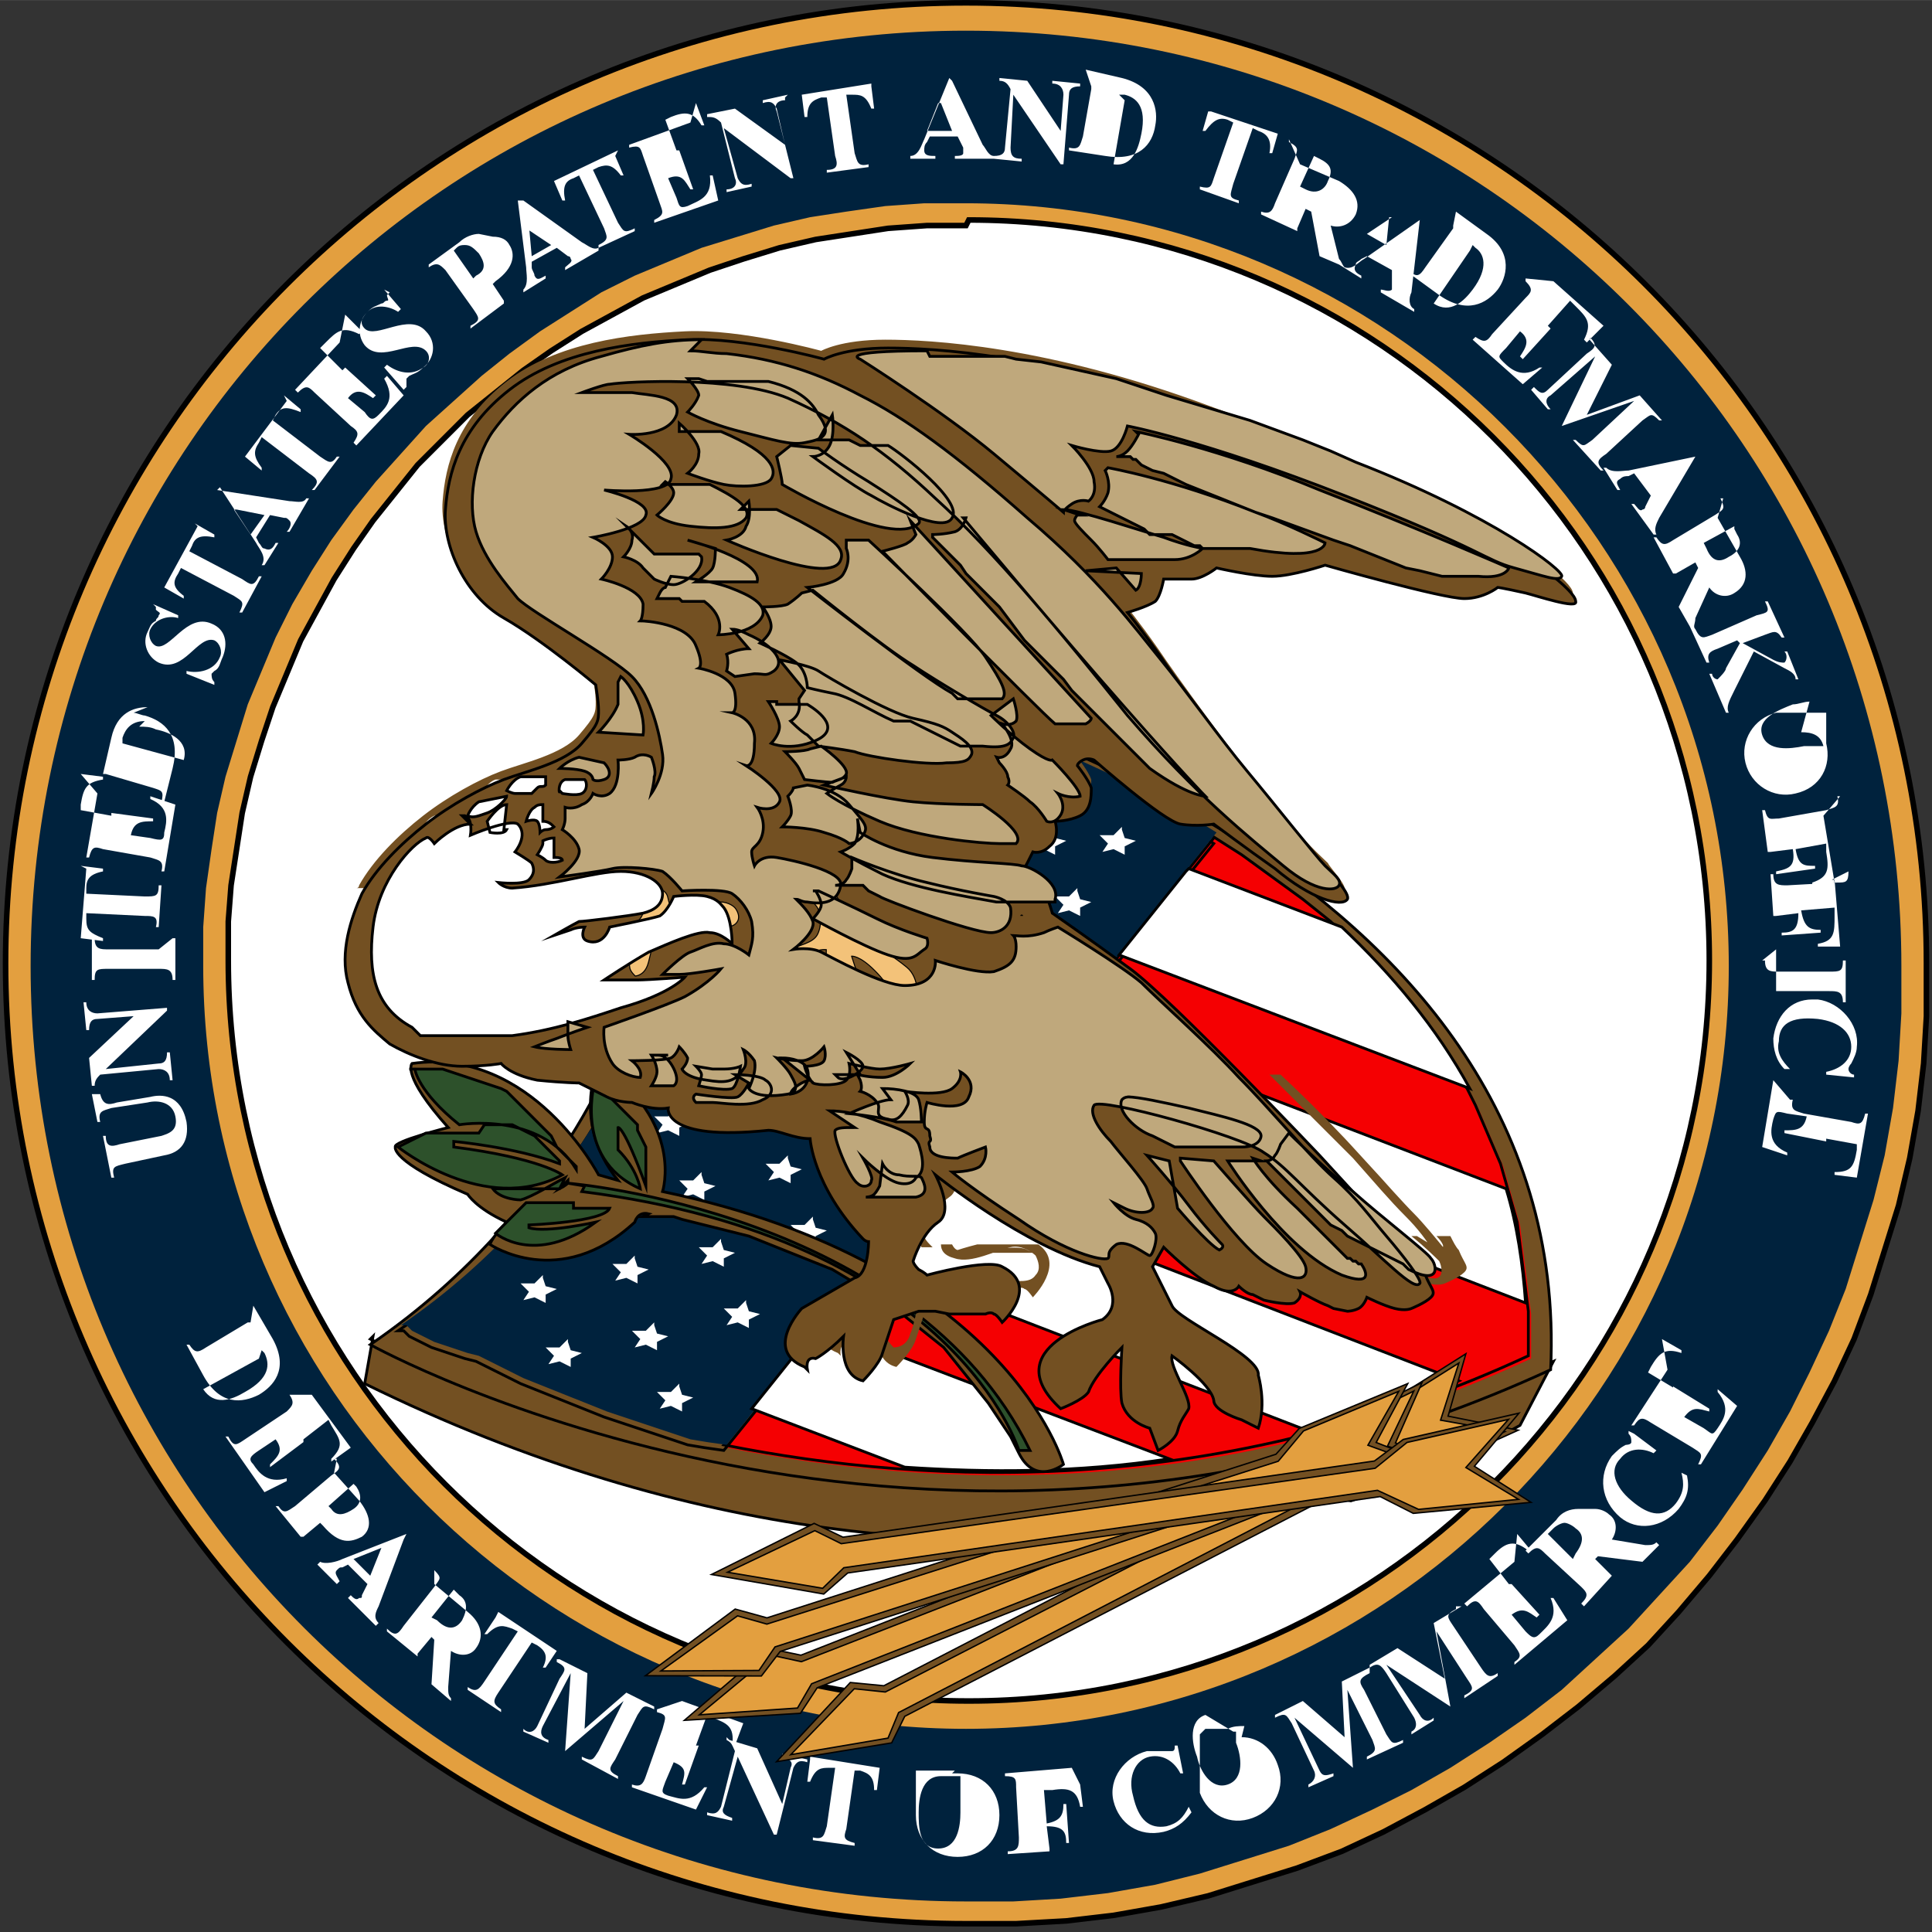 <?xml version="1.0" encoding="UTF-8"?>
<svg xmlns="http://www.w3.org/2000/svg" height="500.03" width="500" viewBox="0 0 0.694 0.694">
  <rect x="0" y="0" width="0.694" height="0.694" fill="#333333" stroke="none"/>
  <g>
    <path d="m0.692 0.347-0 0.018-0.001 0.017-0.002 0.017-0.003 0.017-0.004 0.017-0.005 0.016-0.005 0.016-0.006 0.016-0.007 0.015-0.008 0.015-0.008 0.014-0.009 0.014-0.01 0.014-0.01 0.013-0.011 0.013-0.011 0.012-0.012 0.011-0.013 0.011-0.013 0.01-0.014 0.01-0.014 0.009-0.014 0.008-0.015 0.008-0.015 0.007-0.016 0.006-0.016 0.005-0.016 0.005-0.017 0.004-0.017 0.003-0.017 0.002-0.018 0.001-0.018 0c-0.19 0-0.345-0.154-0.345-0.345 0-0.19 0.154-0.345 0.345-0.345 0.19 0 0.345 0.154 0.345 0.345z" stroke="#000" stroke-miterlimit="10.433" stroke-width=".002" fill="#e39f3f"></path>
    <path d="m0.347 0.011c-0.186 0-0.336 0.15-0.336 0.336s0.15 0.336 0.336 0.336l0.017-0 0.017-0.001 0.017-0.002 0.017-0.003 0.016-0.004 0.016-0.005 0.016-0.005 0.015-0.006 0.015-0.007 0.014-0.007 0.014-0.008 0.014-0.009 0.013-0.009 0.013-0.01 0.012-0.011 0.012-0.011 0.011-0.012 0.011-0.012 0.01-0.013 0.009-0.013 0.009-0.014 0.008-0.014 0.007-0.014 0.007-0.015 0.006-0.015 0.005-0.016 0.005-0.016 0.004-0.016 0.003-0.017 0.002-0.017 0.001-0.017 0-0.017c0-0.186-0.15-0.336-0.336-0.336zm0 0.062c0.151 0 0.274 0.123 0.274 0.274 0 0.151-0.123 0.274-0.274 0.274-0.151 0-0.274-0.123-0.274-0.274l0-0.014 0.001-0.014 0.002-0.014 0.002-0.013 0.003-0.013 0.004-0.013 0.004-0.013 0.005-0.012 0.005-0.012 0.006-0.012 0.007-0.012 0.007-0.011 0.008-0.011 0.008-0.01 0.009-0.01 0.009-0.01 0.01-0.009 0.01-0.009 0.01-0.008 0.011-0.008 0.011-0.007 0.011-0.007 0.012-0.006 0.012-0.005 0.012-0.005 0.013-0.004 0.013-0.004 0.013-0.003 0.013-0.002 0.014-0.002 0.014-0.001 0.014-0v-0z" stroke-miterlimit="10.433" stroke-width="0" fill="#00223d"></path>
    <path d="m0.341 0.028-0.009 0.022c-0.001 0.002-0.002 0.006-0.005 0.006v0.001l0.009-0-0-0.001c-0.002 0-0.004-0-0.004-0.002-0-0.001 0-0.002 0.001-0.003l0.001-0.002 0.01-0 0.002 0.004c0 0.001 0 0.001 0 0.002 0 0.001-0.002 0.001-0.003 0.001l0 0.001 0.014-0v-0.001c-0.002 0-0.003-0.003-0.004-0.004l-0.011-0.023h-0zm0.018 0-0 0.001c0.002 0 0.003 0.001 0.004 0.003l-0.002 0.021c-0 0.002-0.001 0.003-0.004 0.003l-0 0.001 0.01 0.001 0-0.001c-0.003-0-0.004-0.001-0.004-0.004l0.001-0.019h0l0.017 0.025h0.001l0.002-0.025c0-0.002 0.001-0.003 0.004-0.003l0-0.001-0.01-0.001-0 0.001c0.003 0 0.004 0.002 0.004 0.004l-0.001 0.013h-0l-0.012-0.018-0.01-0.001zm-0.046 0.002-0.025 0.004 0.001 0.008 0.001-0c0-0.005 0.002-0.006 0.005-0.007l0.002-0 0.003 0.021c0.001 0.003 0.001 0.005-0.003 0.005l0 0.001 0.015-0.002-0-0.001c-0.004 0.001-0.004-0.001-0.005-0.004l-0.003-0.021 0.002-0c0.003-0 0.005 0 0.007 0.005l0.001-0-0.001-0.008zm0.079 0.001-0 0.001h0l0 0h0l0 0h0l0 0h0 0l0 0h0l0 0h0l0 0h0l0 0h0l0 0h0l0 0h0l0 0 0 0 0 0 0 0 0 0 0 0 0 0 0 0 0 0 0 0 0 0 0 0v0 0l-0 0-0 0-0 0-0 0-0 0-0 0-0 0-0 0-0 0h0l-0.003 0.017c-0.001 0.003-0.001 0.005-0.005 0.004l-0 0.001 0.013 0.002c0.012 0.002 0.017-0.004 0.018-0.011 0.001-0.005 0-0.014-0.012-0.017l-0.013-0.003zm-0.109 0.003-0.009 0.002 0 0.001c0.003-0.001 0.004 0 0.005 0.002l0.003 0.013h-0l-0.018-0.013-0.01 0.002 0 0.001c0.002-0 0.003 0 0.005 0.002l0.005 0.02c0.001 0.002-0 0.004-0.003 0.004l0 0.001 0.009-0.002-0-0.001c-0.003 0.001-0.004-0-0.005-0.002l-0.005-0.018h0l0.024 0.018 0.001-0-0.006-0.024c-0.001-0.002 0-0.004 0.003-0.004l-0-0.001zm0.119 0 0.002 0c0.004 0.001 0.008 0.004 0.006 0.014-0.001 0.005-0.003 0.012-0.01 0.011l-0-0h-0-0l-0-0h-0-0l-0-0h-0l-0-0h-0l-0-0h-0l-0-0h-0l-0-0-0-0-0-0h-0l-0-0-0-0-0-0-0-0-0-0-0-0-0-0-0-0v-0-0l0-0 0-0 0-0 0-0 0.004-0.023zm-0.064 0.003 0.004 0.01-0.009 0 0.004-0.01zm0.096 0.003-0.002 0.007 0.001 0c0.003-0.004 0.005-0.005 0.008-0.004l0.002 0.001-0.007 0.02c-0.001 0.003-0.001 0.004-0.005 0.003l-0 0.001 0.014 0.005 0-0.001c-0.004-0.001-0.003-0.002-0.002-0.006l0.007-0.02h0l0.002 0.001c0.003 0.001 0.005 0.003 0.004 0.008l0.001 0 0.002-0.007-0.024-0.008zm-0.186 0.004-0.022 0.008 0 0.001c0.004-0.001 0.004-0 0.005 0.003l0.006 0.017c0.001 0.003 0.002 0.004-0.002 0.006l0 0.001 0.023-0.008-0.002-0.009-0.001 0c0.001 0.008-0.004 0.009-0.008 0.011-0.003 0.001-0.003 0-0.004-0.003l-0.003-0.007c0.005-0.002 0.006 0.001 0.008 0.004l0.001-0-0.005-0.014-0.001 0 0 0 0 0 0 0 0 0 0 0 0 0 0 0 0 0 0 0 0 0v0 0l-0 0-0 0-0 0-0 0-0 0-0 0-0 0-0 0-0 0-0 0-0 0-0 0-0 0-0 0-0 0-0 0-0 0-0 0-0 0-0 0-0 0-0 0-0 0-0 0h-0-0l-0.004-0.011 0.002-0.001c0.005-0.002 0.008-0.002 0.011 0.003l0.001-0-0.003-0.008zm0.215 0.006-0 0.001c0.004 0.002 0.003 0.003 0.002 0.006l-0.007 0.016c-0.001 0.003-0.002 0.004-0.005 0.003l-0 0.001 0.013 0.006 0-0.001-0-0-0-0-0-0-0-0-0-0h-0l-0-0-0-0-0-0h-0l-0-0-0-0-0-0-0-0h-0l-0-0-0-0v-0h-0l-0-0-0-0v-0l-0-0-0-0-0-0-0-0v-0l-0-0v-0-0l0-0v-0-0l0-0 0-0v-0l0-0 0-0 0-0 0-0 0-0 0-0 0-0h-0l0.003-0.007 0.002 0.001 0.003 0.016 0.007 0.003 0.008 0.005 0-0.001c-0.002-0.001-0.003-0.002-0.002-0.004 0-0.001 0.001-0.001 0.002-0.002l0.002-0.001v0l0.009 0.005-0 0.005c-0 0.001-0 0.001-0 0.002-0.001 0.001-0.003 0-0.004-0l-0 0.001 0.012 0.007 0-0.001c-0.002-0.001-0.002-0.004-0.001-0.006l0.003-0.026-0-0-0.02 0.014c-0.002 0.001-0.004 0.004-0.007 0.003-0.001-0.001-0.001-0.002-0.002-0.003l-0.003-0.012c0.003 0.001 0.007-0 0.009-0.004 0.002-0.005-0.001-0.009-0.006-0.012l-0.014-0.006zm-0.241 0.004-0.023 0.011 0.003 0.007 0.001-0c-0.001-0.005 0-0.007 0.003-0.008l0.002-0.001 0.009 0.019c0.001 0.003 0.002 0.004-0.002 0.006l0 0.001 0.013-0.006-0-0.001c-0.004 0.002-0.004 0.001-0.006-0.002l-0.009-0.019 0.002-0.001c0.003-0.001 0.005-0.001 0.008 0.003l0.001-0-0.003-0.007zm0.25 0.002 0.002 0.001c0.004 0.002 0.005 0.004 0.003 0.008-0.001 0.003-0.004 0.005-0.008 0.003l-0.002-0.001 0.005-0.011zm-0.286 0.016-0 0 0.003 0.024c0 0.002 0.001 0.006-0.001 0.008l0 0.001 0.008-0.005-0-0.001c-0.002 0.001-0.003 0.002-0.004-0-0-0.001-0.001-0.002-0.001-0.003l-0-0.002 0.009-0.005 0.004 0.003c0.001 0 0.001 0.001 0.001 0.001 0.001 0.001-0.001 0.002-0.002 0.003l0 0.001 0.012-0.007-0-0.001c-0.002 0.001-0.004-0.001-0.006-0.002l-0.021-0.015zm0.313 0.006-0.001 0.01-0.007-0.004 0.009-0.006zm0.023 0.003-0 0.001 0 0 0 0 0 0 0 0 0 0 0 0 0 0 0 0 0 0 0 0 0 0 0 0 0 0 0 0 0 0 0 0v0l0 0 0 0v0l0 0v0l0 0 0 0v0 0 0 0 0 0l-0 0-0 0-0 0-0 0-0 0-0 0-0 0-0 0-0 0-0 0-0 0-0 0-0 0-0.01 0.014c-0.002 0.003-0.003 0.004-0.006 0.001l-0 0.001 0.011 0.008c0.01 0.007 0.017 0.003 0.021-0.002 0.003-0.004 0.006-0.013-0.004-0.02l-0.011-0.008zm-0.333 0.001 0.009 0.006-0.007 0.004-0.001-0.011zm-0.017 0.002c-0.002 0-0.005 0.001-0.007 0.003l-0.011 0.008 0 0.001c0.003-0.002 0.004-0.001 0.006 0.001l0.01 0.014c0.002 0.003 0.003 0.004-0.001 0.006l0 0.001 0.012-0.009-0-0.001-0 0-0 0-0 0-0 0-0 0-0 0-0 0-0 0-0 0h-0l-0 0-0 0h-0l-0 0h-0l-0 0h-0-0l-0 0h-0-0-0-0-0-0-0l-0-0h-0l-0-0-0-0-0-0-0-0-0-0-0-0-0-0-0-0-0-0-0-0-0-0-0-0-0-0-0-0-0-0-0.004-0.006 0.001-0.001c0.007-0.005 0.007-0.01 0.005-0.013-0.001-0.002-0.003-0.003-0.006-0.003zm-0.005 0.004c0.002-0 0.003 0.001 0.005 0.003 0.002 0.003 0.003 0.006-0.001 0.008l-0.001 0.001-0.007-0.01 0.001-0.001c0.001-0.001 0.002-0.001 0.003-0.001zm0.362 0 0.001 0.001c0.003 0.002 0.005 0.007-0.001 0.015-0.003 0.004-0.008 0.009-0.014 0.005l-0-0-0-0-0-0-0-0-0-0-0-0-0-0h-0l-0-0v-0l-0-0-0-0v-0l-0-0v-0-0-0l-0-0v-0-0-0-0l0-0v-0-0l0-0v-0l0-0v-0l0-0 0-0 0-0 0.013-0.019zm0.019 0.012-0 0.001c0.003 0.003 0.002 0.004 0 0.006l-0.012 0.013c-0.002 0.003-0.003 0.003-0.006 0.001l-0.001 0.001 0.018 0.016 0.007-0.006-0.001-0c-0.006 0.004-0.01 0.001-0.013-0.002-0.002-0.002-0.002-0.002 0.001-0.005l0.005-0.006c0.004 0.003 0.002 0.006 0 0.009l0.001 0.001 0.01-0.011-0.001-0.001-0 0-0 0-0 0-0 0-0 0-0 0-0 0-0 0-0 0-0 0-0 0-0 0-0 0-0 0-0 0h-0l-0 0h-0l-0 0h-0-0l-0-0h-0l-0-0-0-0-0-0-0-0-0-0-0-0-0-0-0-0-0-0-0-0-0-0-0-0-0-0-0-0 0.008-0.009 0.002 0.002c0.004 0.004 0.006 0.006 0.003 0.012l0.001 0.001 0.006-0.006-0.018-0.016zm-0.408 0.005-0.001 0.001c0 0.001 0.001 0.002 0 0.002-0.001 0-0.001 0.001-0.002 0.001-0.002 0.001-0.003 0.001-0.005 0.003-0.003 0.003-0.004 0.008-0.001 0.012 0.006 0.007 0.017-0.003 0.022 0.002 0.002 0.002 0.001 0.005-0.001 0.006-0.004 0.003-0.009 0.002-0.013-0.001l-0.001 0.001 0.007 0.008 0.001-0.001c-0-0.001-0-0.002 0-0.003 0-0 0.001-0.001 0.001-0.001 0.002-0.001 0.003-0.001 0.005-0.003 0.004-0.003 0.005-0.009 0.001-0.013-0.006-0.007-0.018 0.003-0.022-0.001-0.002-0.002-0.001-0.004 0.001-0.006 0.003-0.003 0.008-0.002 0.011 0l0.001-0.001-0.006-0.007zm0.432 0.015-0.001 0.001c0.003 0.003 0.002 0.004-0.001 0.006l-0.014 0.013c-0.002 0.002-0.003 0.001-0.005-0.001l-0.001 0.001 0.006 0.007 0.001-0c-0.002-0.002-0.002-0.004 0-0.005l0.016-0.014v0l-0.012 0.025 0 0 0.026-0.009h0l-0.015 0.014c-0.003 0.002-0.003 0.003-0.006 0l-0.001 0 0.01 0.011 0.001-0c-0.003-0.003-0.002-0.004 0.001-0.006l0.013-0.012c0.003-0.002 0.003-0.003 0.006-0l0.001-0-0.008-0.009-0.019 0.007 0.009-0.018-0.008-0.009zm-0.45 0.003-0.016 0.017 0.001 0.001c0.003-0.003 0.004-0.002 0.006 0l0.013 0.012c0.003 0.002 0.003 0.003 0.001 0.006l0.001 0.001 0.017-0.018-0.006-0.007-0.001 0.001c0.004 0.007 0.001 0.01-0.002 0.013-0.002 0.002-0.003 0.002-0.005-0.001l-0.006-0.005c0.003-0.004 0.006-0.002 0.009 0l0.001-0.001-0.011-0.01-0.001 0.001 0 0 0 0 0 0 0 0 0 0 0 0 0 0 0 0 0 0 0 0 0 0 0 0 0 0 0 0 0 0 0 0 0 0 0 0 0 0-0 0-0 0-0 0-0 0-0 0-0 0-0 0-0 0-0 0-0 0-0 0-0 0-0 0-0 0-0 0-0 0-0 0-0 0-0.008-0.008 0.002-0.002c0.004-0.004 0.006-0.006 0.012-0.003l0.001-0.001-0.006-0.006zm-0.019 0.021-0.015 0.02 0.006 0.005 0-0.001c-0.003-0.004-0.003-0.006-0.001-0.009l0.001-0.002 0.017 0.013c0.003 0.002 0.004 0.003 0.001 0.006l0.001 0 0.009-0.012-0.001-0c-0.002 0.003-0.003 0.002-0.006 0l-0.017-0.013 0.001-0.002c0.002-0.003 0.004-0.003 0.009-0.001l0-0.001-0.006-0.005zm0.506 0.02-0.024 0.005c-0.002 0-0.006 0.001-0.008-0.001l-0.001 0 0.005 0.008 0.001-0c-0.001-0.002-0.002-0.003-0-0.004 0.001-0.001 0.002-0.001 0.003-0.001l0.002-0.001 0.006 0.008-0.002 0.004c-0 0.001-0.001 0.001-0.001 0.001-0.001 0.001-0.002-0.001-0.003-0.002l-0.001 0 0.008 0.011 0.001-0c-0.001-0.002 0-0.004 0.001-0.006l0.013-0.022-0-0zm-0.009 0.003-0.01 0.002 0.005 0.007 0.006-0.009zm-0.521 0.008-0 0 0.013 0.02c0.001 0.002 0.004 0.005 0.002 0.008l0.001 0 0.005-0.008-0.001-0c-0.001 0.002-0.002 0.003-0.004 0.002-0.001-0-0.001-0.001-0.002-0.002l-0.001-0.002 0.005-0.008 0.005 0.001c0.001 0 0.001 0 0.002 0.001 0.001 0.001 1e-8 0.003-0.001 0.004l0.001 0 0.007-0.012-0.001-0c-0.001 0.002-0.004 0.001-0.006 0.001l-0.026-0.004zm0.54 0.004-0.001 0c0.002 0.004 0.001 0.004-0.002 0.006l-0.015 0.009c-0.003 0.002-0.004 0.002-0.006-0.001l-0.001 0 0.007 0.013 0.001-0-0-0-0-0-0-0-0-0-0-0-0-0v-0l-0-0-0-0v-0l-0-0v-0l-0-0v-0-0l-0-0v-0-0-0-0l-0-0v-0-0l0-0v-0l0-0v-0l0-0 0-0 0-0 0-0 0-0 0-0 0-0 0-0 0-0 0-0 0-0 0-0 0-0 0-0 0-0 0-0 0.007-0.004 0.001 0.002-0.007 0.014 0.004 0.007-0 0 0.006 0.013 0.001-0c-0.001-0.003-0-0.004 0.003-0.005l0.007-0.003h0l0.001 0.001-0.005 0.009c-0 0.001-0.002 0.003-0.003 0.004-0.001 0-0.002-0.001-0.002-0.002l-0.001 0 0.006 0.014 0.001-0c-0.001-0.002 0-0.004 0.002-0.008l0.007-0.014 0.011 0.006c0.002 0.001 0.004 0.002 0.004 0.004l0.001-0-0.004-0.01-0.001 0c0.001 0.001 0.001 0.003-0 0.004-0.001 0-0.002 1e-8 -0.004-0.001l-0.011-0.006 0.008-0.003c0.003-0.001 0.004-0.002 0.006 0.001l0.001-0-0.006-0.013-0.001 0c0.002 0.004 0.001 0.004-0.003 0.005l-0.016 0.007c-0.003 0.001-0.004 0.002-0.006-0.002l0-0c-0.001-0.001-0-0.002 0-0.004l0.005-0.011c0.002 0.003 0.006 0.004 0.009 0.002 0.005-0.003 0.005-0.008 0.002-0.013l-0.008-0.014zm-0.534 0.004 0.01 0.002-0.005 0.007-0.006-0.009zm-0.014 0.006-0.012 0.022 0.007 0.004 0-0.001c-0.004-0.003-0.004-0.005-0.002-0.008l0.001-0.002 0.019 0.01c0.003 0.002 0.004 0.002 0.002 0.006l0.001 0 0.007-0.013-0.001-0c-0.002 0.004-0.003 0.003-0.006 0.001l-0.019-0.01 0.001-0.002c0.001-0.003 0.003-0.004 0.008-0.003l0-0.001-0.007-0.004zm0.552 0.001 0.001 0.002c0.002 0.003 0.001 0.006-0.003 0.008-0.003 0.002-0.006 0.002-0.008-0.003l-0.001-0.002 0.011-0.006zm-0.567 0.028-0 0.001c0.001 0.001 0.002 0.001 0.001 0.002-0 0.001-0.001 0.001-0.001 0.002-0.002 0.001-0.002 0.002-0.003 0.004-0.002 0.004-0 0.009 0.004 0.011 0.009 0.004 0.014-0.01 0.02-0.008 0.002 0.001 0.003 0.004 0.002 0.006-0.002 0.005-0.008 0.006-0.012 0.005l-0 0.001 0.01 0.004 0-0.001c-0.001-0.001-0.001-0.002-0.001-0.003 0-0 0.001-0.001 0.001-0.001 0.002-0.001 0.002-0.003 0.003-0.005 0.002-0.005 0.001-0.01-0.004-0.012-0.009-0.004-0.015 0.01-0.02 0.008-0.002-0.001-0.003-0.004-0.002-0.006 0.002-0.004 0.007-0.005 0.01-0.004l0-0.001-0.009-0.004zm-0.003 0.036c-0.005 0-0.011 0.002-0.013 0.011l-0.003 0.013 0.001 0 0-0 0-0 0-0 0-0 0-0 0-0 0-0 0-0 0-0 0-0 0-0 0-0 0-0 0-0 0-0 0-0 0-0 0-0 0-0h0l0-0 0-0 0-0 0-0 0-0 0-0h0l0-0h0 0l0-0 0 0h0 0 0l0 0h0l0 0h0l0 0 0 0 0 0 0 0 0.017 0.005c0.003 0.001 0.004 0.001 0.003 0.005l0.001 0 0.003-0.012c0.003-0.012-0.003-0.017-0.01-0.019-0.001-0-0.003-0.001-0.004-0.001zm0.589 0.002-0.001 0-0.001 0-0.001 0-0.001 0-0-0c-0.008 0.002-0.013 0.01-0.011 0.018s0.01 0.013 0.018 0.011c0.009-0.002 0.013-0.01 0.011-0.018l-0-0.001-0-0.001-0-0.001-0-0.001-0-0.001-0-0.001-0-0.001-0-0.001-0-0.001-0-0.001-0-0.001-0.001-0-0.001-0-0.001-0-0.001-0-0.001-0-0.001-0-0.001-0-0.001-0-0.001-0-0.001-0-0.001-0-0.001-0-0.001-0-0.001-0-0.001-0h-0.001-0.001zm-0.592 0.005c0.002-0 0.004 0 0.006 0.001 0.005 0.001 0.012 0.004 0.01 0.011l-0 0-0 0-0 0-0 0-0 0-0 0-0 0-0 0-0 0-0 0-0 0-0 0-0 0-0 0h-0l-0 0h-0l-0 0h-0l-0 0h-0-0l-0 0h-0-0-0-0-0l-0-0h-0-0l-0-0-0.022-0.006 0-0.002c0.001-0.003 0.003-0.006 0.008-0.006zm0.597 0.002c0.004-0 0.007 0.001 0.008 0.005l0 0v0l0 0v0 0 0 0 0 0l-0 0v0l-0 0-0 0-0 0-0 0-0 0-0 0-0 0-0 0-0 0-0 0-0 0-0 0-0 0-0 0-0.001 0-0 0-0.001 0-0 0-0.001 0-0.001 0-0.001 0-0 0-0.001 0-0 0-0.001 0-0 0-0 0c-0.005 0.001-0.013 0.002-0.015-0.004-0.002-0.006 0.006-0.009 0.011-0.011 0.002-0 0.004-0.001 0.006-0.001zm-0.612 0.022-0.004 0.023 0.001 0c0.001-0.004 0.002-0.004 0.005-0.003l0.017 0.003c0.003 0.001 0.005 0.001 0.004 0.005l0.001 0 0.004-0.024-0.009-0.003-0 0.001c0.007 0.003 0.006 0.008 0.005 0.012-0 0.003-0.001 0.003-0.005 0.002l-0.007-0.001c0.001-0.005 0.004-0.005 0.008-0.005l0-0.001-0.015-0.002-0 0.001 0 0 0 0 0 0 0 0 0 0 0 0 0 0 0 0 0 0 0 0 0 0 0 0 0 0 0 0 0 0 0 0 0 0 0 0 0 0 0 0 0 0 0 0 0 0 0 0 0 0 0 0 0 0 0 0 0 0v0l-0 0-0 0-0 0-0 0-0 0-0 0-0 0v0l-0.011-0.002 0-0.002c0.001-0.006 0.002-0.008 0.008-0.009l0-0.001-0.008-0.001zm0.626 0.001-0.001 0c0.001 0.004-0.001 0.004-0.004 0.005l-0.017 0.003c-0.003 0-0.004 0.001-0.005-0.003l-0.001 0 0.002 0.015 0.001-0v-0l-0-0v-0-0-0l-0-0v-0-0-0-0-0-0-0-0-0-0-0l0-0v-0-0-0l0-0v-0l0-0 0-0 0-0 0-0 0-0 0-0 0-0 0-0 0-0 0-0 0-0h0l0-0 0-0h0l0-0h0l0-0h0l0-0-0 0 0.008-0.001c0.001 0.006-0.001 0.007-0.006 0.008l0 0.001 0.014-0.002-0-0.001c-0.004 0-0.006-0-0.007-0.006l0.011-0.002 0 0.003c0.001 0.006 0.001 0.009-0.005 0.011l0 0.001 0.008-0.001-0.004-0.024zm-0.63 0.026-0.002 0.025 0.008 0.001 0-0.001c-0.005-0.002-0.006-0.003-0.006-0.007l0-0.002 0.021 0.001c0.003 0 0.005 0 0.004 0.004l0.001 0 0.001-0.015h-0.001c-0 0.004-0.001 0.004-0.005 0.004l-0.021-0.001 0-0.002c0-0.003 0.001-0.005 0.006-0.006l0-0.001-0.008-0.001zm0.633 0.001c0 0.004-0.001 0.004-0.004 0.004l-0.018 0.001c-0.003 0-0.005 0-0.005-0.004h-0.001l0.001 0.015 0.001-0v-0-0-0-0-0-0-0-0-0-0-0-0-0-0l0-0v-0-0-0l0-0v-0-0l0-0 0-0 0-0 0-0 0-0 0-0 0-0 0-0h0l0-0 0-0h0l0-0h0l0-0h0l0-0h0 0 0l0-0h0l0.008-0.001c0 0.006-0.002 0.007-0.006 0.007v0.001l0.014-0.001v-0.001c-0.004-0-0.006-0.001-0.007-0.007l0.012-0.001 0 0.003c0 0.006 0 0.009-0.006 0.01l0 0.001 0.008-0-0.002-0.024h-0.001zm-0.026 0.028-0 0.015h0.001v-0-0-0-0-0-0-0-0l0-0v-0-0-0l0-0v-0-0-0l0-0v-0l0-0v-0-0h0l0-0 0-0 0-0 0-0 0-0 0-0 0-0 0-0 0-0h0l0-0h0 0 0l0-0h0 0 0 0 0 0l0.018 0c0.003-1e-8 0.005-2.6e-7 0.005 0.004h0.001l0-0.015h-0.001c0 0.004-0.001 0.004-0.005 0.004l-0.018-0c-0.003 0-0.005-2.9e-7 -0.005-0.004h-0.001zm-0.581 0v0 0l-0 0v0l-0 0-0 0-0 0-0 0-0 0-0 0-0 0-0 0-0 0-0 0-0 0-0 0-0 0-0 0-0 0-0 0-0 0-0 0-0 0-0 0-0 0-0 0-0 0-0 0-0 0-0 0h-0l-0 0h-0l-0 0h-0-0-0-0l-0 0h-0-0-0-0l-0.018 0c-0.003 1e-8 -0.005-2.9e-7 -0.005-0.004h-0.001l0 0.015h0.001c0-0.004 0.001-0.004 0.005-0.004l0.018-0c0.003 0 0.005 2.9e-7 0.005 0.004h0.001l-0-0.015h-0.001zm0.594 0.018c-0.008 0-0.013 0.006-0.014 0.014-0 0.004 0.001 0.008 0.004 0.011l0.002 0c-0.003-0.003-0.005-0.006-0.004-0.01 0-0.006 0.004-0.009 0.014-0.008 0.008 0.001 0.012 0.005 0.012 0.01-0 0.005-0.004 0.008-0.009 0.009v0.001l0.01 0.001v-0.001c-0.001-0-0.002-0.001-0.002-0.002 0-0.001 0.001-0.002 0.001-0.002 0.001-0.002 0.002-0.004 0.002-0.006 0.001-0.008-0.006-0.016-0.014-0.017-0.001-0-0.001-0-0.002-0zm-0.621 0.001 0.001 0.01 0.001-0c-0-0.003 0.001-0.004 0.003-0.004l0.013-0.001 0 0-0.016 0.015 0.001 0.01h0.001c-0-0.002 0.001-0.003 0.002-0.004l0.021-0.002c0.002-0 0.004 0.001 0.004 0.004l0.001-0-0.001-0.01h-0.001c0 0.003-0.001 0.004-0.003 0.004l-0.019 0.002v-0l0.022-0.021-0-0.001-0.025 0.002c-0.002 0-0.004-0.001-0.004-0.004h-0.001zm0.607 0.028-0.004 0.024 0.009 0.003 0-0.001c-0.007-0.003-0.006-0.008-0.005-0.012 0.001-0.003 0.001-0.003 0.005-0.002l0.007 0.001c-0.001 0.005-0.004 0.005-0.008 0.005l-0 0.001 0.015 0.003 0-0.001-0-0-0-0-0-0-0-0-0-0-0-0-0-0-0-0-0-0-0-0-0-0-0-0-0-0-0-0-0-0-0-0-0-0-0-0-0-0-0-0-0-0-0-0-0-0-0-0-0-0v-0l-0-0v-0-0-0-0l0-0v-0-0-0l0-0v-0l0.011 0.002-0 0.002c-0.001 0.006-0.002 0.008-0.008 0.008l-0 0.001 0.008 0.001 0.004-0.023-0.001-0c-0.001 0.004-0.002 0.004-0.005 0.003l-0.017-0.003c-0.003-0.001-0.005-0.001-0.004-0.005l-0.001-0zm-0.603 0.005-0.001 0 0.002 0.01 0.001-0c-0.001-0.004 0.001-0.004 0.004-0.005l0.013-0.002c0.004-0.001 0.009-2.7e-7 0.01 0.005 0.001 0.005-0.002 0.006-0.005 0.007l-0.015 0.003c-0.003 0.001-0.005 0.001-0.005-0.003l-0.001 0 0.003 0.015 0.001-0c-0.001-0.004 0-0.004 0.004-0.005l0.014-0.003c0.006-0.001 0.009-0.005 0.008-0.012-0.002-0.01-0.009-0.01-0.013-0.009l-0.012 0.002c-0.003 0.001-0.005 0.001-0.006-0.003zm0.056 0.082-0.001 0 0 0 0 0 0 0 0 0 0 0 0 0 0 0 0 0 0 0 0 0 0 0 0 0 0 0 0 0 0 0 0 0 0 0 0 0 0 0 0 0 0 0v0 0l-0 0-0 0-0 0-0 0-0 0-0 0-0 0-0 0-0 0-0 0-0 0-0 0-0 0-0 0-0 0-0 0-0 0-0 0-0 0-0 0-0.015 0.009c-0.003 0.002-0.004 0.002-0.006-0.001l-0.001 0 0.006 0.011c0.006 0.011 0.014 0.01 0.02 0.007 0.005-0.003 0.011-0.009 0.005-0.02l-0.007-0.012zm0.004 0.01 0.001 0.001c0.002 0.004 0.002 0.009-0.007 0.014-0.005 0.003-0.011 0.005-0.015-0.001l-0-0-0-0-0-0-0-0-0-0-0-0-0-0-0-0-0-0-0-0-0-0-0-0-0-0v-0l0-0 0-0 0-0 0-0 0-0 0-0 0-0h0l0-0 0-0 0-0 0-0 0-0 0-0h0l0-0 0-0 0-0 0.02-0.011zm0.505 0.007-0.013 0.02 0.001 0c0.002-0.003 0.003-0.003 0.006-0.001l0.015 0.009c0.003 0.002 0.004 0.002 0.002 0.006l0.001 0 0.013-0.021-0.007-0.006-0 0.001c0.005 0.006 0.002 0.01 0 0.013-0.002 0.003-0.002 0.002-0.005 0l-0.007-0.004c0.003-0.004 0.005-0.003 0.009-0.002l0-0.001-0.013-0.008-0 0.001 0.001 0 0 0 0 0 0 0 0 0 0 0 0 0 0 0 0 0 0 0 0 0 0 0 0 0 0 0 0 0 0 0v0l0 0 0 0v0 0 0 0l-0 0-0 0-0 0-0 0-0 0v0l-0 0-0 0-0 0-0 0-0 0-0 0-0 0-0.01-0.006 0.001-0.002c0.003-0.005 0.005-0.007 0.011-0.005l0-0.001-0.007-0.004zm-0.494 0.009-0.001 0c0.002 0.003 0.001 0.004-0.001 0.006l-0.015 0.01c-0.003 0.002-0.004 0.003-0.006-0.001l-0.001 0 0.014 0.02 0.008-0.004-0-0.001c-0.007 0.002-0.01-0.002-0.012-0.005-0.002-0.002-0.001-0.003 0.002-0.005l0.006-0.004c0.003 0.004 0.001 0.006-0.002 0.009l0 0.001 0.012-0.009-0-0.001-0 0-0 0-0 0-0 0-0 0-0 0-0 0-0 0-0 0-0 0-0 0-0 0h-0l-0 0h-0-0-0-0l-0-0h-0l-0-0-0-0-0-0-0-0-0-0-0-0-0-0-0-0-0-0-0-0-0-0-0-0-0-0-0-0-0-0-0-0-0-0 0.009-0.007 0.001 0.002c0.003 0.005 0.005 0.007 0 0.012l0 0.001 0.007-0.005-0.014-0.019zm0.48 0.013-0 0.001c0.001 0.001 0.001 0.002 0.001 0.003-0 0.001-0.002 0.001-0.002 0.001-0.002 0.001-0.003 0.002-0.005 0.004-0.005 0.007-0.004 0.016 0.003 0.022 0.006 0.005 0.015 0.004 0.021-0.003 0.003-0.004 0.004-0.007 0.003-0.012l-0.002-0.001c0.001 0.004 0.001 0.007-0.002 0.011-0.004 0.005-0.009 0.005-0.016-0.001-0.006-0.005-0.008-0.011-0.004-0.015 0.003-0.004 0.008-0.004 0.012-0.002l0.001-0.001h-0l-0.008-0.006zm-0.464 0.01-0.001 0c0.003 0.003 0.002 0.004-0.001 0.006l-0.013 0.011c-0.003 0.002-0.004 0.003-0.006-0l-0.001 0 0.009 0.011 0.001-0-0-0-0-0-0-0-0-0-0-0-0-0-0-0-0-0-0-0-0-0-0-0-0-0-0-0-0-0-0-0-0-0-0-0-0-0-0-0-0-0-0-0-0-0-0-0-0-0v-0l0-0 0-0 0-0 0-0 0-0 0-0 0-0 0-0 0-0 0-0 0-0 0-0 0-0 0-0 0-0 0-0 0-0 0-0 0.006-0.005 0.001 0.001c0.006 0.007 0.01 0.006 0.014 0.004 0.004-0.003 0.003-0.008-0.001-0.013l-0.009-0.01zm0.006 0.009 0.001 0.001c0.002 0.003 0.002 0.006-0.001 0.008-0.003 0.002-0.006 0.003-0.008-0l-0.001-0.001v-0l0.009-0.008zm0.44 0.009c-0.003-0-0.006 0.001-0.008 0.004l-0.011 0.011 0.001 0.001c0.003-0.003 0.004-0.002 0.006 0l0.013 0.012c0.002 0.002 0.003 0.003 0 0.006l0.001 0.001 0.01-0.011-0.001-0.001-0 0-0 0-0 0-0 0-0 0-0 0-0 0-0 0-0 0-0 0-0 0-0 0-0 0-0 0h-0l-0 0-0 0h-0l-0 0h-0-0l-0 0h-0l-0 0h-0-0-0l-0-0h-0l-0-0-0-0-0-0-0-0-0-0-0-0-0-0-0-0-0-0-0-0-0-0-0-0-0-0-0-0-0.005-0.005 0.001-0.001 0.016 0.002 0.006-0.006-0.001-0.001c-0.001 0.001-0.002 0.001-0.004 0.001l-0.012-0.002c0.002-0.003 0.002-0.007-0.001-0.009-0.001-0.001-0.003-0.002-0.005-0.002zm-0.005 0.005c0.001-0 0.003 0.001 0.004 0.002 0.003 0.002 0.003 0.005-0 0.009l-0.001 0.002v0l-0.009-0.009 0.002-0.002c0.001-0.001 0.003-0.002 0.004-0.002zm-0.416 0.004-0.023 0.009c-0.002 0.001-0.006 0.002-0.008 0.001l-0.001 0.001 0.007 0.007 0.001-0.001c-0.001-0.002-0.002-0.003-0.001-0.004 0.001-0.001 0.001-0.001 0.002-0.001l0.002-0.001 0.007 0.007-0.002 0.004c-0 0.001-0 0.001-0.001 0.001-0.001 0.001-0.002-0-0.003-0.001l-0.001 0.001 0.01 0.01 0.001-0.001c-0.002-0.002-0.001-0.004 0-0.006l0.009-0.024-0-0zm-0.009 0.005-0.004 0.01-0.006-0.006 0.01-0.004zm0.407 0.005-0.018 0.015 0.001 0.001c0.003-0.003 0.004-0.002 0.006 0.001l0.011 0.013c0.002 0.003 0.003 0.004-0 0.006l0 0.001 0.019-0.016-0.005-0.008-0.001 0c0.003 0.007-0.001 0.01-0.004 0.013-0.002 0.002-0.003 0.001-0.005-0.001l-0.005-0.006c0.004-0.003 0.006-0.001 0.009 0.001l0.001-0.001-0.01-0.011-0.001 0 0 0 0 0 0 0 0 0 0 0 0 0 0 0 0 0 0 0 0 0 0 0 0 0 0 0 0 0v0l0 0v0 0 0 0l-0 0-0 0-0 0-0 0-0 0-0 0-0 0-0 0-0 0-0 0-0 0-0 0-0 0-0 0-0 0-0 0-0 0h-0l-0.007-0.009 0.002-0.002c0.004-0.004 0.007-0.005 0.012-0.001l0.001-0-0.005-0.006zm-0.388 0.002-0 0.001c0.003 0.003 0.002 0.003 0 0.006l-0.011 0.014c-0.002 0.003-0.003 0.004-0.006 0.001l-0 0.001 0.011 0.009 0-0.001-0-0-0-0-0-0-0-0-0-0-0-0-0-0-0-0-0-0-0-0-0-0-0-0-0-0-0-0-0-0-0-0-0-0-0-0-0-0-0-0-0-0-0-0-0-0-0-0-0-0-0-0 0-0 0-0 0-0 0-0 0-0 0-0 0-0 0-0 0-0 0-0 0-0 0-0 0-0 0-0 0-0 0-0 0-0 0.005-0.006 0.001 0.001-0.001 0.016 0.007 0.006 0-0.001c-0.001-0.001-0.001-0.002-0.001-0.004l0.001-0.013c0.003 0.002 0.007 0.002 0.009-0.001 0.003-0.004 0.002-0.009-0.003-0.013l-0.012-0.01zm0.007 0.008 0.002 0.002c0.003 0.002 0.003 0.005 0.001 0.009-0.002 0.003-0.005 0.004-0.009 0l-0.002-0.001 0.008-0.01zm0.362 0.006-0.01 0.006 0.004 0.02-0.017-0.011-0.01 0.006 0 0.001c0.003-0.002 0.004-0.001 0.006 0.002l0.01 0.016c0.001 0.002 0.001 0.004-0.001 0.005l0 0.001 0.008-0.005-0-0.001c-0.002 0.002-0.004 0.001-0.005-0.001l-0.012-0.018h0l0.023 0.015 0-0-0.005-0.027v-0l0.011 0.017c0.002 0.003 0.003 0.004-0.001 0.006l0 0.001 0.012-0.008-0-0.001c-0.003 0.002-0.004 0.001-0.006-0.002l-0.01-0.015c-0.002-0.003-0.003-0.004 0.001-0.006l-0-0.001zm-0.347 0.004-0.004 0.006 0.001 0c0.004-0.004 0.006-0.003 0.009-0.002l0.002 0.001-0.012 0.018c-0.002 0.003-0.003 0.004-0.006 0.002l-0 0.001 0.012 0.008 0-0.001c-0.003-0.002-0.003-0.003-0.001-0.006l0.012-0.018 0.002 0.001c0.003 0.002 0.004 0.004 0.002 0.008l0.001 0 0.004-0.006-0.021-0.014zm0.022 0.015-0 0.001c0.004 0.002 0.003 0.003 0.001 0.006l-0.008 0.017c-0.001 0.002-0.003 0.003-0.005 0.001l-0 0.001 0.009 0.004 0-0.001c-0.003-0.001-0.003-0.003-0.002-0.005l0.01-0.019 0 0-0.002 0.028 0 0 0.021-0.018h0l-0.009 0.018c-0.002 0.003-0.002 0.004-0.006 0.002l-0 0.001 0.013 0.007 0-0.001c-0.004-0.002-0.003-0.003-0.001-0.006l0.008-0.016c0.002-0.003 0.002-0.004 0.006-0.002l0-0.001-0.01-0.005-0 0-0.015 0.013 0.001-0.02-0.01-0.005zm0.292 0.003-0.01 0.005v0l0.001 0.02-0.015-0.013-0.01 0.005 0 0.001c0.004-0.002 0.004-0.001 0.006 0.002l0.008 0.017c0.001 0.002 0 0.004-0.002 0.005l0 0.001 0.009-0.004-0-0.001c-0.003 0.001-0.004 0.001-0.005-0.001l-0.009-0.019 0 0 0.021 0.018 0-0-0.002-0.028v-0l0.009 0.018c0.001 0.003 0.002 0.004-0.002 0.006l0 0.001 0.013-0.006-0-0.001c-0.004 0.002-0.004 0.001-0.006-0.002l-0.008-0.016c-0.002-0.003-0.002-0.004 0.002-0.006l-0-0.001zm-0.256 0.015-0 0.001c0.004 0.001 0.003 0.002 0.002 0.006l-0.006 0.017c-0.001 0.003-0.002 0.004-0.005 0.003l-0 0.001 0.023 0.008 0.004-0.008-0.001-0c-0.005 0.006-0.009 0.004-0.013 0.003-0.003-0.001-0.002-0.002-0.001-0.005l0.003-0.007c0.005 0.002 0.004 0.004 0.003 0.008l0.001 0 0.005-0.014-0.001-0-0 0-0 0-0 0-0 0-0 0-0 0-0 0-0 0-0 0-0 0-0 0-0 0-0 0-0 0-0 0-0 0-0 0-0 0-0 0-0 0-0 0-0 0h-0l-0 0h-0-0l-0-0h-0-0l-0-0h-0l-0-0h-0l-0-0h-0l-0-0-0-0 0.004-0.011 0.002 0.001c0.005 0.002 0.008 0.003 0.007 0.01l0.001 0 0.003-0.008-0.022-0.008zm0.211 0.006c-0.002-0-0.004 0-0.006 0.001l-0.001 0-0.001 0-0.001 0-0.001 0-0.001 0-0.001 0-0.001 0-0.001 0-0.001 0.001-0 0-0.001 0.001-0 0.001-0 0.001-0 0.001-0 0.001-0 0.001-0 0.001-0 0.001-0 0.001-0 0.001-0 0.001-0 0.001-0 0.001-0 0.001v0.001 0.001 0.001l0 0.001 0 0.001 0 0.001 0 0.001 0 0.001-0 0c0.003 0.008 0.011 0.012 0.019 0.009s0.012-0.011 0.009-0.019c-0.002-0.006-0.007-0.01-0.013-0.01zm-0.004 0.002h0 0 0 0 0l0 0h0l0 0 0.001 0 0 0 0 0 0 0 0 0 0 0 0 0 0 0 0 0 0 0 0 0 0 0 0 0 0 0 0 0.001 0 0 0 0.001 0 0 0 0.001 0 0 0 0.001 0 0 0 0 0 0 0 0c0.002 0.005 0.003 0.013-0.003 0.015-0.006 0.002-0.01-0.005-0.011-0.01-0.002-0.005-0.003-0.013 0.003-0.015l0-0 0-0 0-0h0l0-0zm-0.182 0.002-0 0.001c0.002 0.001 0.002 0.002 0.003 0.004l-0.005 0.02c-0.001 0.002-0.002 0.003-0.005 0.002l-0 0.001 0.009 0.002 0-0.001c-0.003-0.001-0.004-0.002-0.003-0.004l0.005-0.018h0l0.013 0.028 0.001 0 0.006-0.024c0.001-0.002 0.002-0.003 0.005-0.002l0-0.001-0.009-0.002-0 0.001c0.003 0.001 0.004 0.002 0.003 0.004l-0.003 0.013h-0l-0.009-0.02-0.01-0.003zm0.162 0.003-0.001 0c0 0.001-0 0.002-0.001 0.002-0.001 0-0.002-0-0.003-0-0.002-0-0.004-0-0.006 0-0.008 0.002-0.014 0.01-0.012 0.018 0.002 0.008 0.009 0.013 0.018 0.011 0.004-0.001 0.007-0.003 0.01-0.007l-0.001-0.002c-0.002 0.004-0.004 0.006-0.008 0.007-0.006 0.001-0.01-0.002-0.012-0.011-0.002-0.007 0.001-0.013 0.006-0.014 0.005-0.001 0.009 0.002 0.011 0.006l0.001-0-0.002-0.01zm-0.132 0.005-0.001 0.008 0.001 0c0.002-0.005 0.004-0.005 0.007-0.005l0.002 0-0.003 0.021c-0.001 0.003-0.001 0.005-0.005 0.004l-0 0.001 0.015 0.002 0-0.001c-0.004-0.001-0.004-0.002-0.003-0.005l0.003-0.021 0.002 0c0.003 0.001 0.005 0.002 0.005 0.007l0.001 0 0.001-0.008-0.025-0.004zm0.094 0.003-0.024 0.002 0 0.001c0.004-0 0.004 0.001 0.004 0.004l0.001 0.018c0 0.003 0 0.005-0.004 0.005l0 0.001 0.015-0.001-0-0.001h-0-0-0-0-0-0-0-0-0-0-0-0-0-0l-0-0h-0-0-0l-0-0h-0-0l-0-0h-0l-0-0-0-0-0-0-0-0-0-0-0-0-0-0-0-0-0-0-0-0-0-0-0-0-0-0-0-0-0-0-0-0-0-0-0-0-0-0-0-0-0.001-0.008c0.006-0 0.007 0.002 0.007 0.006l0.001-0-0.001-0.014-0.001 0c-0 0.004-0.001 0.006-0.006 0.007l-0.001-0.012 0.003-0c0.006-0.001 0.009-0 0.01 0.006l0.001-0-0.001-0.008zm-0.042 0.001-0.001 0-0.001 0-0.001 0-0.001 0-0.001 0-0.001 0-0.001 0-0.001 0-0.001 0-0.001 0-0.001 0-0.001 0-0.001 0-0.001 0-0 0.001-0 0.001-0 0.001-0 0.001-0 0.001-0 0.001-0 0.001-0 0.001-0 0.001-0 0.001-0 0.001-0 0.001-0 0.001-0 0.001-0 0.001-0 0.001v0c-0 0.009 0.006 0.015 0.015 0.015 0.009 0 0.015-0.006 0.015-0.015 0-0.009-0.006-0.015-0.015-0.015h-0.001-0.001zm0.002 0.002h0l0 0h0l0 0h0l0 0 0 0 0 0 0 0 0 0 0 0 0 0 0 0 0 0 0 0 0 0 0 0 0 0 0 0 0 0 0 0.001 0 0 0 0.001 0 0 0 0.001 0 0.001 0 0.001 0 0.001 0 0.001 0 0.001 0 0.001 0 0.001 0 0 0 0.001 0 0.001 0 0.001v0 0c-0 0.005-0.001 0.013-0.008 0.013-0.007-0-0.007-0.008-0.007-0.013 0-0.005 0.001-0.013 0.008-0.013z" fill="#fff"></path>
    <g stroke="#000" stroke-miterlimit="10.433">
      <path d="m0.347 0.081-0.014 0-0.014 0.001-0.013 0.002-0.013 0.002-0.013 0.003-0.013 0.004-0.012 0.004-0.012 0.005-0.012 0.005-0.011 0.006-0.011 0.006-0.011 0.007-0.01 0.007-0.01 0.008-0.01 0.008-0.009 0.009-0.009 0.009-0.008 0.01-0.008 0.01-0.007 0.01-0.007 0.011-0.006 0.011-0.006 0.011-0.005 0.012-0.005 0.012-0.004 0.012-0.004 0.013-0.003 0.013-0.002 0.013-0.002 0.013-0.001 0.013-0 0.014c0 0.147 0.119 0.266 0.266 0.266 0.147 0 0.266-0.119 0.266-0.266s-0.119-0.266-0.266-0.266z" stroke-width=".002" fill="#fff"></path>
      <path d="m0.133 0.481 0 0 0 0 0.002 0.001 0.003 0.001 0.004 0.002 0.005 0.002 0.006 0.003 0.007 0.003 0.008 0.003 0.009 0.003 0.01 0.003 0.01 0.003 0.011 0.003 0.012 0.003 0.013 0.003 0.013 0.003 0.014 0.003 0.015 0.003 0.015 0.002 0.016 0.002 0.017 0.001 0.017 0.001 0.018 0 0.018-0 0.019-0.001 0.019-0.002 0.02-0.003 0.02-0.003 0.02-0.004 0.021-0.005 0.021-0.006 0.021-0.007 0.021-0.009-0.012 0.023s-0.177 0.102-0.415-0.015l0.003-0.017z" stroke-width=".001" fill="#735022"></path>
      <path d="m0.226 0.363h0l0-0 0-0 0-0 0-0 0.001-0 0.001-0.001 0.002-0.001 0.002-0.001 0.002-0.002 0.003-0.002 0.003-0.002 0.003-0.002 0.003-0.003 0.003-0.003 0.004-0.003 0.004-0.003 0.004-0.004 0.004-0.004 0.004-0.004 0.004-0.004 0.004-0.004 0.004-0.005 0.004-0.005 0.004-0.005 0.004-0.005 0.004-0.005 0.004-0.005 0.004-0.006 0.003-0.006 0.003-0.006 0.003-0.006 0.003-0.006 0.003-0.006 0.002-0.006s0.244 0.059 0.235 0.244c-0.223 0.103-0.424-0.009-0.424-0.009 0.073-0.05 0.093-0.118 0.093-0.118z" stroke-width=".001" fill="#735022"></path>
    </g>
    <path d="m0.436 0.301 0.011 0.007 0.011 0.008 0.011 0.008 0.005 0.004 0.005 0.004 0.005 0.005 0.005 0.005 0.005 0.005 0.005 0.005 0.005 0.005 0.004 0.005 0.004 0.006 0.004 0.006 0.004 0.006 0.004 0.006 0.004 0.006 0.003 0.006 0.003 0.007 0.003 0.007 0.003 0.007 0.002 0.007 0.002 0.007 0.002 0.007 0.001 0.008 0.001 0.008 0.001 0.008 0.001 0.008 0 0.008-0 0.008c-0.11 0.051-0.213 0.047-0.289 0.032" stroke-miterlimit="10.433" stroke-width="0" fill="#f50002"></path>
  </g>
  <path d="m0.324 0.253c-0.022 0.066-0.092 0.112-0.092 0.112s-0.019 0.066-0.089 0.113l0 0 0 0 0.001 0 0.001 0 0.001 0.001 0.001 0.001 0.002 0.001 0.002 0.001 0.002 0.001 0.002 0.001 0.003 0.001 0.003 0.001 0.003 0.001 0.003 0.001 0.004 0.001 0.004 0.002 0.004 0.002 0.004 0.002 0.004 0.002 0.005 0.002 0.005 0.002 0.005 0.002 0.005 0.002 0.005 0.002 0.005 0.002 0.006 0.002 0.006 0.002 0.006 0.002 0.006 0.002 0.006 0.002 0.006 0.001 0.007 0.001 0.176-0.218c-0.056-0.035-0.112-0.048-0.112-0.048zm0.112 0.048-0.176 0.218c0.075 0.015 0.179 0.019 0.289-0.032l0-0.008-0-0.008-0.001-0.008-0.001-0.008-0.001-0.008-0.001-0.008-0.002-0.007-0.002-0.007-0.002-0.007-0.003-0.007-0.003-0.007-0.003-0.007-0.003-0.006-0.004-0.006-0.004-0.006-0.004-0.006-0.004-0.006-0.004-0.006-0.004-0.005-0.005-0.005-0.005-0.005-0.005-0.005-0.005-0.005-0.005-0.005-0.005-0.004-0.005-0.004-0.011-0.008-0.011-0.008-0.011-0.007z" stroke="#000" stroke-miterlimit="10.433" stroke-width=".001" fill="none"></path>
  <g>
    <path d="m0.261 0.519-0.007-0.001-0.006-0.001-0.006-0.002-0.006-0.002-0.006-0.002-0.006-0.002-0.006-0.002-0.005-0.002-0.005-0.002-0.005-0.002-0.005-0.002-0.005-0.002-0.005-0.002-0.004-0.002-0.004-0.002-0.004-0.002-0.004-0.002-0.004-0.001-0.003-0.001-0.003-0.001-0.003-0.001-0.003-0.001-0.002-0.001-0.002-0.001-0.002-0.001-0.002-0.001-0.001-0.001-0.001-0.001-0.001-0-0.001-0-0-0-0-0c0.07-0.048 0.089-0.113 0.089-0.113s0.071-0.046 0.092-0.112c0 0 0.056 0.013 0.112 0.048" stroke-miterlimit="10.433" stroke-width="0" fill="#00223d"></path>
    <path d="m0.426 0.313-0.024 0.03 0.126 0.048c-0.012-0.022-0.028-0.041-0.046-0.058l-0.055-0.021zm-0.043 0.053-0.024 0.029 0.189 0.073c-0.001-0.014-0.003-0.028-0.007-0.041l-0.159-0.061zm-0.047 0.058-0.024 0.029 0.158 0.061c0.018-0.005 0.036-0.01 0.054-0.018l-0.189-0.073zm-0.042 0.052-0.024 0.03 0.055 0.021c0.03 0.002 0.062 0.002 0.095-0.003l-0.126-0.048z" stroke="#000" stroke-miterlimit="10.433" stroke-width=".001" fill="#fff"></path>
    <path d="m0.378 0.297-0.003 0.003-0.005-0 0.003 0.003-0.002 0.003 0.004-0.001 0.004 0.002 0-0.003 0.004-0.002-0.004-0.001-0.001-0.003zm0.025 0-0.003 0.003-0.005-0 0.003 0.003-0.002 0.003 0.004-0.001 0.004 0.002 0-0.003 0.004-0.002-0.004-0.001-0.001-0.003zm-0.016 0.022-0.003 0.003-0.005-0 0.003 0.003-0.002 0.003 0.004-0.001 0.004 0.002 0-0.003 0.004-0.002-0.004-0.001-0.001-0.003zm-0.144 0.079-0.003 0.003-0.005-0 0.003 0.003-0.002 0.003 0.004-0.001 0.004 0.002 0-0.003 0.004-0.002-0.004-0.001-0.001-0.003zm0.04 0.017-0.003 0.003-0.005-0 0.003 0.003-0.002 0.003 0.004-0.001 0.004 0.002 0-0.003 0.004-0.002-0.004-0.001-0.001-0.003zm-0.031 0.006-0.003 0.003-0.005-0 0.003 0.003-0.002 0.003 0.004-0.001 0.004 0.002 0-0.003 0.004-0.002-0.004-0.001-0.001-0.003zm0.04 0.016-0.003 0.003-0.005-0 0.003 0.003-0.002 0.003 0.004-0.001 0.004 0.002 0-0.003 0.004-0.002-0.004-0.001-0.001-0.003zm-0.033 0.008-0.003 0.003-0.005-0 0.003 0.003-0.002 0.003 0.004-0.001 0.004 0.002 0-0.003 0.004-0.002-0.004-0.001-0.001-0.003zm-0.031 0.006-0.003 0.003-0.005-0 0.003 0.003-0.002 0.003 0.004-0.001 0.004 0.002 0-0.003 0.004-0.002-0.004-0.001-0.001-0.003zm-0.033 0.007-0.003 0.003-0.005-0 0.003 0.003-0.002 0.003 0.004-0.001 0.004 0.002 0-0.003 0.004-0.002-0.004-0.001-0.001-0.003zm0.073 0.009-0.003 0.003-0.005-0 0.003 0.003-0.002 0.003 0.004-0.001 0.004 0.002 0-0.003 0.004-0.002-0.004-0.001-0.001-0.003zm-0.033 0.008-0.003 0.003-0.005-0 0.003 0.003-0.002 0.003 0.004-0.001 0.004 0.002 0-0.003 0.004-0.002-0.004-0.001-0.001-0.003zm-0.031 0.006-0.003 0.003-0.005-0 0.003 0.003-0.002 0.003 0.004-0.001 0.004 0.002 0-0.003 0.004-0.002-0.004-0.001-0.001-0.003zm0.04 0.016-0.003 0.003-0.005-0 0.003 0.003-0.002 0.003 0.004-0.001 0.004 0.002 0-0.003 0.004-0.002-0.004-0.001-0.001-0.003z" fill="#fff"></path>
    <g stroke="#000" stroke-miterlimit="10.433">
      <g stroke-width=".056">
        <polygon transform="matrix(.009 0 0 -.009 -.48 6.75)" points="107.27 692.37 107.95 693.52 111.84 695.97 111.13 693.48 113.93 692.92 109.68 691 108.13 691.16 108.13 691.16 89.445 681.5 88.922 680.44 84.328 679.69 87.27 682.85 88.609 682.72" fill="#735022"></polygon>
        <polygon transform="matrix(.009 0 0 -.009 -.48 6.75)" points="107.43 692.11 108.15 693.45 111.56 695.6 110.83 693.32 113.39 692.86 109.81 691.2 107.91 691.35 107.91 691.35 89.199 681.65 88.777 680.63 84.895 679.97 87.43 682.6 88.668 682.47" fill="#e39f3f"></polygon>
        <polygon transform="matrix(.009 0 0 -.009 -.48 6.75)" points="105.07 691.69 105.91 692.77 110.09 694.82 109.03 692.41 111.71 691.56 107.25 690.07 105.75 690.4 105.75 690.4 85.949 682.64 85.281 681.62 80.648 681.34 83.996 684.21 85.301 683.94" fill="#735022"></polygon>
        <polygon transform="matrix(.009 0 0 -.009 -.48 6.75)" points="105.19 691.42 106.09 692.69 109.76 694.48 108.71 692.28 111.18 691.56 107.41 690.27 105.56 690.6 105.56 690.6 85.727 682.8 85.164 681.83 81.246 681.56 84.117 683.94 85.32 683.68" fill="#e39f3f"></polygon>
        <polygon transform="matrix(.009 0 0 -.009 -.48 6.75)" points="104.26 691.96 105.19 692.99 109.52 694.78 108.26 692.43 110.84 691.41 106.28 690.2 104.81 690.62 104.81 690.62 84.473 684.09 83.723 683.11 79.094 683.12 82.676 685.78 83.945 685.43" fill="#735022"></polygon>
        <polygon transform="matrix(.009 0 0 -.009 -.48 6.75)" points="104.35 691.68 105.36 692.89 109.16 694.47 107.93 692.32 110.31 691.45 106.45 690.39 104.65 690.84 104.65 690.84 84.266 684.27 83.625 683.33 79.711 683.31 82.77 685.51 83.941 685.18" fill="#e39f3f"></polygon>
        <polygon transform="matrix(.009 0 0 -.009 -.48 6.75)" points="108.19 691.69 109.34 692.55 113.96 693.6 112.18 691.48 114.44 690.04 109.74 689.6 108.42 690.27 108.42 690.27 87.168 687.22 86.211 686.38 81.73 687.16 85.828 689.2 86.977 688.65" fill="#735022"></polygon>
        <polygon transform="matrix(.009 0 0 -.009 -.48 6.75)" points="108.22 691.4 109.49 692.43 113.54 693.35 111.84 691.43 113.94 690.16 109.95 689.76 108.31 690.52 108.31 690.52 87.012 687.43 86.168 686.61 82.371 687.25 85.855 688.91 86.91 688.39" fill="#e39f3f"></polygon>
      </g>
      <path d="m0.231 0.437 0.002 0 0.003 0 0.003 0 0.003 0 0.003 0.001 0.004 0.001 0.004 0.001 0.004 0.001 0.004 0.001 0.004 0.001 0.004 0.001 0.005 0.002 0.005 0.002 0.005 0.002 0.005 0.002 0.005 0.002 0.005 0.002 0.005 0.003 0.005 0.003 0.005 0.003 0.005 0.003 0.005 0.004 0.005 0.004 0.005 0.004 0.005 0.004 0.004 0.005 0.004 0.005 0.004 0.005 0.004 0.005 0.004 0.006 0.004 0.006 0.003 0.006c0.006 0.012 0.016 0.004 0.016 0.004s-0.02-0.072-0.144-0.098c0 0 0.008-0.025-0.023-0.046 0 0-0.01 0.021 0.007 0.042l-0.007-0.002s-0.024-0.046-0.067-0.04c0 0-0.004 0.004 0.013 0.023 0 0-0.02 0.005-0.019 0.007 0 0-0.002 0.005 0.026 0.017 0 0 0.003 0.005 0.014 0.01 0 0-0.005 0.005-0.006 0.008 0 0 0.025 0.017 0.052-0.008 0 0 0.001-0.004 0.005-0.003z" stroke-width=".001" fill="#735022"></path>
      <path d="m0.149 0.384s0.001 0.008 0.016 0.02c0 0 0.029-0.005 0.042 0.016l-0-0-0-0-0-0-0-0.001-0.001-0.001-0.001-0.001-0.001-0.001-0.001-0.001-0.001-0.001-0.001-0.001-0.001-0.001-0.001-0.002-0.001-0.002-0.002-0.002-0.002-0.002-0.002-0.002-0.002-0.002-0.002-0.002-0.002-0.002-0.002-0.002-0.002-0.002-0.002-0.001-0.003-0.001-0.003-0.001-0.003-0.001-0.003-0.001-0.003-0.001-0.003-0.001-0.003-0.001-0.002-0-0.002-0-0.002-0-0.002-0-0.002-0h-0.002zm0.058 0.035 0 0 0 0c-0-0-0-0-0-0zm0 0c0 0 0 0 0 0l-0-0-0-0zm0 0 0 0h0c-0-0-0-0-0-0zm0.007-0.032s-0.009 0.029 0.016 0.04c0 0-0.001-0.007-0.008-0.014v-0.008s0.002-0.001 0.01 0.021l0-0 0-0 0-0 0-0 0-0 0-0.001 0-0.001 0-0.001 0-0.001 0-0.001 0-0.001-0-0.001-0-0.001-0-0.001-0-0.001-0-0.001-0-0.001-0-0.001-0-0.001-0.001-0.002-0.001-0.002-0.001-0.002-0-0.001-0-0.001-0.001-0.001-0.001-0.001-0.001-0.001-0.001-0.001-0.001-0.001-0.001-0.001-0.001-0.001-0.001-0.001-0.001-0.001-0.001-0.001-0.001-0.001-0.001-0.001-0.001-0.001-0.001-0.001-0.001-0.001-0.001-0.001-0.001-0.001-0.001-0.001zm-0.042 0.02-0.001 0-0.001 0-0.001 0-0.002 0-0.002 0-0.002 0-0.002 0-0.002 0-0.002 0-0.002 0-0.002 0-0.002 0.001-0.002 0.001-0.002 0.001-0.002 0.001-0.002 0.001s0.031 0.025 0.059 0.01c0 0-0.008-0.006-0.039-0.01l-0-0.002s0.022 0.002 0.038 0.008l-0-0-0-0-0-0-0-0-0-0.001-0.001-0.001-0.001-0.001-0.001-0.001-0.001-0.001-0.001-0.001-0.001-0.001-0.001-0.001-0.001-0.001-0.001-0.001-0.002-0.001-0.002-0.001-0.002-0.001-0.002-0.001-0.002-0-0.002-0-0.001-0-0.001-0-0.001-0-0.001-0h-0.001-0.001zm0.03 0.012 0 0h0c-0-0-0-0-0-0zm0.002 0.006s-0.001 0.001-0.003 0.002l0-0 0.001-0.001 0.001-0.001 0.001-0.001zm-0.003 0.002-0.001 0-0.001 0-0.001 0-0.001 0-0.001 0-0.001 0-0.001 0-0.001 0-0.001 0-0.001 0-0.001 0-0.001 0-0.001 0-0.001 0h-0.001l-0.001 0h-0.001-0.001-0.001-0.001-0.001l-0.001-0h-0.001-0.001-0l-0-0h-0-0-0-0-0-0-0-0c0.003 0.004 0.01 0.004 0.01 0.004 0.004-0.001 0.012-0.006 0.016-0.008zm0.009-0.001-0.001 0.002c0.134 0.017 0.157 0.093 0.157 0.093l0.001 0 0.001 0 0.001 0 0.001 0 0 0 0 0 0 0 0 0 0 0 0 0 0 0 0 0 0 0 0 0 0 0 0 0 0 0 0 0h0l0 0h0 0 0 0 0 0 0l0-0h0l0-0h0l0-0 0-0 0-0 0-0h0l0-0 0-0 0-0 0-0 0-0 0-0 0-0v-0l-0-0-0-0-0-0-0-0-0-0h-0l-0-0h-0c-0.042-0.086-0.166-0.096-0.166-0.096zm-0.004 0.006-0.002 0-0.002 0-0.002 0-0.002 0-0.001 0-0.001 0-0.001 0-0.001 0-0.001 0-0.001 0-0.001 0-0.001 0-0.001 0-0.001 0.001-0.001 0.001-0.001 0.001-0.001 0.001-0.001 0.001-0.001 0.001-0.001 0.001-0.001 0.001-0.001 0.001-0.001 0.001-0.001 0.001s0.014 0.012 0.036-0.004c0 0-0.018 0.004-0.024 0.002l-0-0.001s0.027-0.001 0.029-0.006h-0-0l-0-0-0-0-0-0-0-0-0.001-0-0.001-0-0.001-0-0.001-0-0.001-0-0.001-0-0.001-0-0.001-0-0.001-0-0.001-0-0.001-0h-0.001-0.001z" stroke-width=".001" fill="#2d512b"></path>
    </g>
    <path d="m0.319 0.449-0 0.001-0 0.001-0 0.001-0 0.001-0 0.001-0 0-0 0-0 0-0 0-0 0-0 0-0 0-0 0-0 0-0 0-0 0-0 0-0 0-0 0-0 0-0 0-0 0-0 0-0 0-0 0-0 0-0 0-0.019 0.011s-0.014 0.015 0.001 0.021l0.001 0.001s-0.001-0.005 0.003-0.004c0 0 0.004-0.002 0.01-0.008 0 0-0.002 0.014 0.007 0.016 0 0 0.006-0.006 0.007-0.01l0.004-0.012s0.001-0.006 0.008-0.007c0.003-0 0.006 0 0.006 0l0.005 0.001 0.007 0 0.006-0s0.002-0.001 0.003-0c0.001 0 0.003 0.003 0.003 0.003s0.012-0.012 0.002-0.019h-0.022c-0.004 0.001-0.007 0.002-0.007 0.002s-0.001-0-0.002-0.002h-0.004c0 0.002 0.001 0.004 0.005 0.005 0.006 0.002 0.015-0.003 0.02-0.004 0.004-0.001 0.008 0.002 0.009 0.003 0.001 0.002 0.002 0.005 0 0.007-0.002 0.003-0.006 0.002-0.012 0.002-0.006 0-0.02-0.002-0.025 0-0.005 0.002-0.006 0.015-0.008 0.019-0.001 0.004-0.004 0.005-0.006 0.005 0 0-0.002-0.002-0.003-0.004-0-0.002-0.001-0.006 0-0.008 0.001-0.002 0.005-0.007 0.005-0.007s-0.01 0.009-0.013 0.012c-0.003 0.003-0.009 0.005-0.01 0.004-0.001-0.001-0.001-0.006 0-0.007 0.001-0.002 0-0.004 0.006-0.007 0.006-0.003 0.015-0.008 0.017-0.011 0.002-0.002 0.003-0.006 0.003-0.01h-0.003zm0.05 0-0-0-0-0-0-0-0-0h-0l-0-0-0-0-0-0-0-0-0-0-0-0-0-0h-0l-0-0-0-0-0-0c-0.003-0.002-0.013-0-0.02 0.001h0.022zm0.064 0 0.001 0.001 0.001 0 0.001 0.001 0.001 0.001 0.001 0 0.001 0.001 0.001 0 0.001 0 0.001 0 0.001 0 0.001 0 0.001 0 0.001 0 0.001 0 0.001 0c0.007 0.004 0.009 0 0.009 0s0.003 0.003 0.005 0.003c0.002 0.001 0.004 0.002 0.004 0.002s0.008 0.002 0.011 0.001c0.003-0.002 0.002-0.004 0.002-0.004s0.007 0.004 0.01 0.005l0.002 0.001 0.005 0.001s0.002 0 0.004-0.001c0.002-0.001 0.003-0.004 0.003-0.004s0.006 0.003 0.01 0.004c0.004 0.001 0.006 0 0.006 0s0.005-0.002 0.007-0.004c0.002-0.002 0-0.003-0.002-0.008-0.001-0.001-0.002-0.003-0.003-0.005h-0.005c0.002 0.002 0.003 0.004 0.002 0.004-0.001 0.001-0.004-0.001-0.009-0.004h-0.002c0.005 0.004 0.009 0.008 0.01 0.009 0.001 0.002 0.003 0.01-0.008 0.004-0.007-0.003-0.012-0.008-0.017-0.013h-0.003c0.004 0.003 0.006 0.005 0.007 0.007 0.002 0.003 0.003 0.009-0.007 0.004-0.006-0.002-0.012-0.007-0.017-0.011h-0.002c0.003 0.003 0.006 0.007 0.006 0.008 0.001 0.004-0.002 0.007-0.014-0.001-0.002-0.002-0.005-0.004-0.008-0.007h-0.003c0.001 0.002 0.002 0.002 0.002 0.002s0.001 0.002-0.001 0.002c-0.002 0.001-0.005-0-0.008-0.002-0.001-0-0.002-0.001-0.003-0.003h-0.004zm0.021-0.065 0.002 0.002 0.002 0.002 0.002 0.002 0.002 0.002 0.004 0.004 0.002 0.002 0.002 0.002 0.002 0.002 0.002 0.002 0.002 0.002 0.002 0.002 0.001 0.001 0.001 0.001 0.001 0.001 0.001 0.001 0.001 0.001 0.001 0.001 0.001 0.001 0.001 0.001c0.008 0.009 0.013 0.015 0.019 0.021 0.004 0.004 0.008 0.009 0.01 0.013h0.005c-0.004-0.005-0.009-0.011-0.012-0.014-0.004-0.004-0.012-0.013-0.012-0.013l-0.011-0.012s-0.011-0.012-0.025-0.025h-0.004zm-0.256 0h0l0 0 0 0h0l0 0 0 0h0 0c0.01 0.001 0.015 0.001 0.015 0.001s0.006 0.003 0.01 0.005c0.004 0.002 0.009 0.002 0.009 0.002s0.007 0.003 0.013 0.002c0 0-0.002 0.012 0.036 0.008 0.004-0 0.009 0.003 0.015 0.003 0 0 0.001 0.017 0.019 0.036 0.001 0.001 0.002 0.001 0.002 0.001s-0 0.003-0.001 0.006h0.003c0-0.003 0-0.006 0.001-0.007 0.001-0.001 0.006 0.001 0.009 0.003 0.001 0.001 0.001 0.002 0.002 0.004h0.004c-0-0-0-0-0.001-0.001-0.002-0.002-0.002-0.003-0.002-0.003s0.003-0.01 0.009-0.014c0.006-0.004-0.001-0.017-0.001-0.017s0.032 0.026 0.059 0.033l0.001 0.001h0.003c0-0.002 0.002-0.003 0.002-0.003 0.001-0.001 0.006-0.003 0.01 0.003h0.002c-0-0-0-0.001-0-0.001l0.004-0.007s0.004 0.004 0.008 0.007h0.004c-0.005-0.005-0.012-0.013-0.012-0.013l-0.003-0.017s0.009 0.01 0.015 0.018c0.004 0.005 0.007 0.009 0.01 0.011h0.003c-0.011-0.012-0.023-0.03-0.023-0.03l0.012 0.001s0.014 0.016 0.018 0.02c0.002 0.002 0.006 0.006 0.009 0.009h0.002c-0.014-0.013-0.024-0.03-0.024-0.03l0.012-0s0.005 0.007 0.016 0.018c0.005 0.005 0.009 0.008 0.013 0.011h0.003c-0.004-0.003-0.007-0.007-0.01-0.01-0.008-0.007-0.021-0.021-0.021-0.021s0.002 0 0.003-0.002c0.001-0.002 0.002-0.004 0.002-0.004s0.013 0.013 0.023 0.021c0.005 0.005 0.012 0.01 0.018 0.015h0.002c-0.005-0.004-0.011-0.01-0.019-0.017-0.015-0.014-0.021-0.02-0.029-0.026-0.009-0.006-0.059-0.02-0.061-0.017-0.002 0.003 0.002 0.01 0.006 0.013 0.004 0.004 0.012 0.014 0.013 0.017 0.001 0.003 0.004 0.005 0.002 0.007-0.001 0.001-0.006 0.001-0.01-0l-0.004-0.002s0.004 0.005 0.008 0.006c0.004 0.001 0.007 0.003 0.007 0.005 0.001 0.002-0.001 0.009-0.002 0.008-0.001-0-0.008-0.006-0.012-0.004-0.004 0.003-0.001 0.004-0.003 0.005-0.001 0.001-0.015-0.003-0.032-0.014-0.017-0.012-0.024-0.017-0.024-0.017s0.008 0 0.01-0.002c0.003-0.002 0.002-0.007 0.002-0.007s-0.008 0.003-0.01 0.004c-0.002 0.001-0.01-0-0.01-0.004-0-0.003 0.001-0.001 0-0.004-0.001-0.003-0.002-0.001-0.002-0.005 0-0.004 0.001-0.007 0.001-0.007s0.013 0.004 0.015-0.002c0.001-0.001 0.001-0.002 0.001-0.003h-0.006c-0 0-0.001 0.001-0.001 0.001-0.004 0.002-0.017 0.001-0.017 0.001s0.002 0.003 0.001 0.005c-0.002 0.004-0.004 0.006-0.007 0.005-0.006-0.001-0.002-0.004-0.004-0.006-0.002-0.002-0.006-0.004-0.006-0.004s0.001-0.001 0.001-0.002h-0.009c-0.003 0.001-0.008 0.001-0.01 0h-0.007c0.001 0.002 0.001 0.004-0.003 0.005-0.012 0.002-0.014-0.002-0.014-0.002s0.001-0.001 0.001-0.003h-0.026c0.001 0.003 0.003 0.006 0.001 0.007-0.003 0.002-0.012-0-0.012-0s0.002-0.002 0.002-0.005c-0-0.001-0-0.001-0-0.002h-0.005c-0.001 0.002-0.001 0.003-0.003 0.003-0.003 0-0.007-0.002-0.009-0.003h-0.023zm0.04 0-0-0-0-0-0-0-0-0-0-0-0-0-0-0-0-0-0-0-0-0-0-0-0-0-0-0-0-0-0-0-0-0-0-0-0-0-0-0-0-0-0-0h-0l-0-0-0-0-0-0h-0l-0-0h-0-0l-0-0h-0s0.008-0.001 0.01 0c0.001 0.001 0.002 0.002 0.002 0.003h0.026c0.001-0.002 0.001-0.005 0.001-0.007-0.001-0.004-0.004-0.004-0.004-0.004s0.002 0.004 0 0.007c-0.004 0.005-0.007 0.004-0.013 0.004-0.008-0.001-0.009-0.004-0.009-0.004s0.002-0.001 0.002-0.004c-0-0.002-0.003-0.004-0.003-0.004s-0.001 0.003-0.003 0.004c-0.002 0.001-0.014 0.001-0.014 0.001s0.004 0.003 0.003 0.006c-0 0-0 0-0 0h0.005zm0.058 0h-0-0-0-0l-0-0h-0-0-0-0-0-0-0-0-0-0c-0.002-0.001-0.003-0.006-0.003-0.006s0.007-0.001 0.007-0.002c0.001-0.002 0-0.005 0-0.005s-0.004 0.004-0.008 0.005c-0.004 0-0.009-0.001-0.009-0.001s0.004 0.004 0.005 0.006c0 0.001 0.001 0.002 0.001 0.003h0.007zm0.019 0v-0l-0-0-0-0-0-0-0-0-0-0-0-0-0-0-0-0-0-0-0-0-0-0-0-0-0-0-0-0-0-0-0.001-0.002s0.004 0.002 0.009 0.001c0.005-0 0.01-0.005 0.01-0.005s-0.008 0.002-0.011 0.002c-0.004 0-0.011-0.002-0.011-0.002s0.001 0.005-0.001 0.006c-0.001 0-0.001 0.001-0.002 0.001h0.009zm0.039 0-0-0-0-0-0-0-0-0-0-0-0-0-0-0-0-0-0-0-0-0-0-0-0-0-0-0-0-0-0-0-0-0-0-0-0-0-0-0-0-0-0-0-0-0-0-0-0-0-0-0-0-0-0-0-0-0h-0l-0-0h-0-0-0l-0-0h-0-0-0s0 0.003-0.002 0.005h0.006zm-0.218-0.065-0.001 0.002-0.001 0.002-0.001 0.002-0.001 0.002-0.001 0.002-0.001 0.002-0 0.002-0 0.002-0 0.002-0 0.001-0 0.001-0 0.001-0 0.001-0 0.001-0 0.001 0 0.001 0 0.001 0 0.001 0 0.001 0 0.001 0 0.001 0 0.001 0 0.001c0.003 0.012 0.009 0.017 0.015 0.022 0.007 0.004 0.017 0.008 0.026 0.008s0.014-0.001 0.014-0.001 0.003 0.004 0.01 0.005h0.023c-0.001-0-0.001-0.001-0.001-0.001-0.004-0.005-0.003-0.013-0.003-0.013s0.024-0.008 0.029-0.011c0.009-0.005 0.013-0.01 0.013-0.01s-0.011 0.002-0.015 0.002c-0.004 0-0.006-0-0.006-0s0.007-0.007 0.01-0.008c0.003-0.001 0.008-0.004 0.012-0.003 0.004 0.001 0.009 0.004 0.009 0.004 0.001-0.004 0.002-0.006 0.001-0.012-0.001-0.004-0.003-0.008-0.007-0.01-0.003-0.002-0.018-0.001-0.018-0.001s-0.001-0.001-0.002-0.003h-0.002c0.001 0.001 0.002 0.002 0.002 0.004 0 0.004-0.003 0.006-0.007 0.007-0.004 0.001-0.021 0.003-0.023 0.003-0.002 0-0.009 0.005-0.009 0.005s0.003-0.001 0.006-0.002c0.003-0.001 0.005-0.001 0.005-0.001s-0.001 0.004 0.001 0.005c0.006 0.002 0.008-0.005 0.008-0.005s0.015-0.003 0.018-0.004c0.003-0.001 0.005-0.007 0.005-0.007s0.008-0.001 0.012-0c0.004 0.001 0.005 0.002 0.006 0.004 0.003 0.003 0.003 0.013 0.003 0.013s-0.005-0.004-0.008-0.004c-0.004-0-0.015 0.004-0.022 0.007-0.007 0.003-0.016 0.01-0.016 0.01s0.008 0 0.012 0c0.004 0 0.017-0.001 0.017-0.001s-0.005 0.005-0.023 0.011c-0.012 0.004-0.024 0.007-0.039 0.01-0.01 0.002-0.027 0.003-0.04-0.004-0.013-0.007-0.016-0.018-0.014-0.036 0.001-0.006 0.002-0.011 0.004-0.015h-0.004zm0.059 0-0 0-0 0-0 0h-0l-0 0-0 0-0 0h-0l-0 0h-0l-0.001 0h-0.001-0-0-0-0-0-0l-0-0h-0-0-0-0-0-0l-0-0h-0-0-0-0-0-0-0-0-0-0s0.002 0.002 0.005 0.002c0.005-0.001 0.01-0.001 0.015-0.002h-0.009zm-0.055 0 0-0.001 0-0.001 0-0.001 0-0.001 0-0.001 0-0.001 0-0.001 0-0.001 0.001-0.001 0.001-0.001 0.001-0.001 0.001-0.001 0.001-0.001 0.001-0.001 0.001-0.001 0-0.001 0.001-0.001 0-0.001 0-0 0-0 0-0 0-0 0-0 0-0 0-0 0-0 0-0 0-0 0-0 0-0 0-0 0-0c0.001-0.001 0.003 0.002 0.003 0.002s0.008-0.008 0.014-0.007c0.003 0.001 0.002 0.007 0.002 0.007s0.015-0.006 0.017-0.004c0.004 0.003-0.001 0.01-0.001 0.01s0.004 0.002 0.005 0.004 0.002 0.004-0.001 0.006c-0 0-0 0-0.001 0h0.009c0.009-0.002 0.018-0.004 0.024-0.004 0.006 0 0.011 0.001 0.013 0.004h0.002c-0.001-0.001-0.003-0.003-0.005-0.004-0.003-0.002-0.014-0.002-0.018-0.001-0.004 0.001-0.019 0.003-0.019 0.003s0.007-0.006 0.007-0.01c-0.001-0.004-0.006-0.007-0.006-0.007s0.002-0.003 0.001-0.004c-0-0.002-0-0.004-0-0.004s0.003 0 0.006-0.001c0.003-0.002 0.004-0.004 0.004-0.004s0.003 0.002 0.006 0c0.004-0.002 0.003-0.012 0.003-0.012s0.004 0 0.006-0.001c0.002-0.001 0.006 0 0.006 0s0.002 0.004 0.001 0.007c-0.001 0.002-0.001 0.006-0.001 0.006s0.005-0.006 0.004-0.014c-0.001-0.007-0.004-0.021-0.011-0.028-0.007-0.007-0.036-0.024-0.041-0.028-0.005-0.005-0.013-0.015-0.015-0.024s-0.001-0.025 0.006-0.036c0.007-0.01 0.019-0.021 0.039-0.027 0.019-0.005 0.031-0.007 0.049-0.005 0.018 0.002 0.032 0.007 0.048 0.015 0.015 0.008 0.034 0.021 0.06 0.044 0.026 0.023 0.039 0.04 0.048 0.051 0.009 0.011 0.021 0.028 0.031 0.04 0.01 0.012 0.025 0.031 0.028 0.034 0.003 0.003 0.005 0.005 0.005 0.007-0.001 0.002-0.008 0.003-0.02-0.007-0.012-0.01-0.031-0.024-0.056-0.054-0.025-0.029-0.048-0.059-0.069-0.078-0.019-0.017-0.034-0.028-0.053-0.036-0.02-0.008-0.058-0.006-0.064-0.005-0.002 0-0.01 0.003-0.01 0.003l0.018-0c0.006 0.001 0.018 0.001 0.016 0.008-0.002 0.008-0.017 0.007-0.017 0.007s0.017 0.01 0.015 0.016c-0.002 0.006-0.024 0.004-0.024 0.004s0.017 0.004 0.015 0.009c-0.002 0.005-0.019 0.008-0.019 0.008s0.007 0.004 0.007 0.007c0 0.004-0.004 0.008-0.004 0.008s0.015 0.002 0.015 0.009c0 0.005-0.001 0.006-0.001 0.006 0.002 0 0.017 0.001 0.02 0.009 0.003 0.007 0.001 0.008 0.001 0.008s0.012 0.001 0.013 0.009-0.001 0.007-0.001 0.007 0.009 0.002 0.008 0.011c-0.001 0.009-0.003 0.008-0.003 0.008s0.014 0.01 0.012 0.013c-0.002 0.004-0.008 0.002-0.008 0.002s0.004 0.004 0.002 0.009c-0.001 0.005-0.004 0.004-0.004 0.007-0 0.002 0.001 0.005 0.001 0.005s0.002-0.004 0.008-0.003c0.006 0.001 0.024 0.004 0.023 0.01-0.001 0.006-0.007 0.006-0.012 0.006-0.002-0-0.003-0.001-0.004-0.001 0 0 0.001 0.001 0.001 0.001h0.016c0-0 0.001-0 0.001-0.001 0.001-0.002 0.002-0.004 0.002-0.004s0.006 0.003 0.014 0.005h0.008c-0.004-0.001-0.008-0.002-0.011-0.004-0.011-0.005-0.015-0.008-0.015-0.008s0.003-0.001 0.005-0.003c0.002-0.003 0.001-0.009 0.001-0.009s0.01 0.007 0.026 0.009c0.016 0.003 0.029 0.003 0.032 0.003 0.003 0.001 0.013 0.006 0.012 0.011h0.004c-0.001-0.001-0.001-0.003-0.002-0.004-0.002-0.004-0.008-0.007-0.008-0.007s0.001-0.001 0.002-0.003c0.001-0.002 0.002-0.004 0.002-0.004s0.003 0.001 0.006-0.002c0.004-0.003 0.002-0.009 0.002-0.009s0.005-0 0.009-0.002c0.004-0.002 0.004-0.007 0.004-0.01-0.001-0.003-0.005-0.008-0.005-0.008s0-0.001 0.002-0.002c0.002-0.001 0.004-0 0.004-0s0.025 0.022 0.031 0.023c0.006 0.001 0.012 0 0.012 0s0.012 0.009 0.022 0.016c0.007 0.006 0.014 0.01 0.018 0.011h0.007c0.001-0.002-0.005-0.008-0.006-0.01-0.003-0.003-0.007-0.006-0.02-0.022-0.014-0.017-0.035-0.046-0.041-0.055-0.007-0.01-0.012-0.016-0.012-0.016s0.007-0.002 0.01-0.004c0.002-0.002 0.003-0.008 0.003-0.008s0.006 0 0.01-0c0.004-0 0.009-0.004 0.009-0.004s0.013 0.003 0.02 0.003 0.019-0.004 0.019-0.004 0.042 0.012 0.05 0.012c0.007 0 0.012-0.004 0.012-0.004s0.001-0 0.01 0.002c0.004 0.001 0.019 0.006 0.018 0.003-0-0.004-0.017-0.016-0.026-0.022-0.017-0.01-0.044-0.023-0.104-0.045-0.059-0.022-0.101-0.024-0.117-0.024-0.016 0-0.023 0.004-0.023 0.004s-0.029-0.008-0.049-0.007c-0.02 0.001-0.046 0.004-0.064 0.018-0.018 0.014-0.022 0.03-0.023 0.043-0.001 0.013 0.007 0.031 0.021 0.039 0.014 0.008 0.033 0.024 0.033 0.024s0.001 0.006 0.001 0.009c-0 0.004-0 0.005-0.006 0.012-0.006 0.007-0.02 0.01-0.028 0.013-0.008 0.003-0.019 0.009-0.028 0.016-0.009 0.007-0.018 0.016-0.023 0.025-0 0-0 0.001-0.001 0.001h0.004zm0.061-0.037 0-0 0-0 0-0 0-0 0-0 0-0h0l0-0 0-0h0l0-0h0 0 0 0 0 0 0 0l0 0h0l0 0h0l0 0h0l0 0 0 0 0 0 0 0 0 0 0 0 0 0c0.001 0.001 0.001 0.004-0.001 0.005-0.002 0.001-0.007 0-0.007 0l-0.001-0.001c0 0.001-0.001-0.003 0.002-0.004zm0.003 0.021 0 0 0 0 0 0 0 0 0 0 0 0 0 0 0 0 0 0 0 0 0 0 0 0 0 0 0 0 0 0 0 0 0 0v0l-0 0-0 0-0 0-0 0-0 0-0 0-0 0-0 0-0 0-0 0-0 0-0 0-0 0-0 0-0 0-0 0h-0l-0 0-0 0c-0.002 0.001-0.005 0.001-0.006 0-0.001-0.001-0.003-0.002-0.003-0.002s0.002-0.003 0.002-0.004v-0.001s0.006-0.002 0.007 0.001zm-0.003-0.012 0 0 0 0 0 0 0 0 0 0 0 0 0 0 0 0 0 0 0 0 0 0 0 0 0 0 0 0v0l-0 0-0 0-0 0-0 0-0 0-0 0-0 0-0 0-0 0-0 0-0 0-0 0-0 0-0 0-0 0h-0l-0 0-0 0-0 0h-0l-0 0h-0l-0 0h-0-0v0s-0.002 0-0.003 0.001c-0.002 0-0.002 0.001-0.002 0.001s-0-0.003-0.001-0.004c-0.001-0.001-0.004-0-0.004-0s0.001-0.004 0.003-0.005 0.005-0.001 0.007 0.001zm-0.015-0.011 0-0 0-0h0l0-0h0l0-0h0 0 0 0 0.001 0 0 0 0l0 0h0 0 0l0 0h0 0l0 0h0 0 0 0 0l0 0h0 0 0 0 0 0s0 0.002-0 0.003c-0 0.001-0.002 0-0.003 0.001-0.001 0.001-0.002 0.002-0.002 0.002s-0.004-0.001-0.006-0c-0.001 0-0.003-0.001-0.003-0.001s0.002-0.004 0.005-0.005zm-0.001 0.01 0 0 0 0 0 0 0 0 0 0 0 0 0 0 0 0 0 0 0 0 0 0 0 0 0 0 0 0 0 0v0l-0 0-0 0-0 0-0 0-0 0-0 0-0 0-0 0-0 0-0 0-0 0-0 0-0 0-0 0-0 0-0 0-0 0-0 0-0 0-0 0c-0.002 0.002-0.006 0.001-0.006 0.001l-0.001-0.004s0.006-0.007 0.008-0.005zm-0.019 0.001 0-0 0-0 0-0 0-0 0-0 0-0 0-0 0-0 0-0 0-0 0-0 0-0 0-0 0-0 0-0 0-0 0-0 0-0h0l0-0h0l0-0h0 0 0 0 0 0l0 0h0 0l0 0h0l0 0h0c0.001 0.001-0.004 0.005-0.007 0.006-0.003 0.001-0.004 0.002-0.007 0.001 0 0 0-0.003 0.004-0.005z" stroke-miterlimit="10.433" stroke-width="0" fill="#735022"></path>
    <g stroke="#000" stroke-miterlimit="10.433">
      <path d="m0.33 0.471h0 0l0-0h0l0-0h0l0-0 0-0 0-0 0-0 0-0 0-0 0-0 0-0 0-0 0-0 0-0 0-0 0-0 0-0 0-0 0-0 0-0 0-0 0-0 0-0 0-0 0-0 0-0 0-0 0-0 0-0 0-0 0-0h0l0-0 0-0 0-0h0l0-0h0 0c0.003-0 0.006 0 0.006 0l0.005 0.001 0.007 0 0.006-0s0.002-0.001 0.003-0c0.001 0 0.003 0.003 0.003 0.003s0.014-0.013-0-0.02c-0.005-0.003-0.027 0.003-0.027 0.003s-0.001-0.001-0.003-0.002c-0.002-0.002-0.002-0.003-0.002-0.003s0.003-0.01 0.009-0.014c0.006-0.004-0.001-0.017-0.001-0.017s0.032 0.026 0.059 0.033l0.003 0.006s0.005 0.008-0.002 0.013c0 0-0.039 0.01-0.015 0.032 0 0 0.008-0.003 0.01-0.006 0.002-0.006 0.012-0.016 0.012-0.016s-0.001 0.015 0 0.02c0.002 0.007 0.01 0.009 0.01 0.009l0.003 0.008s0.006-0.003 0.007-0.007c0.001-0.004 0.003-0.006 0.004-0.008 0.001-0.004-0.007-0.015-0.006-0.019 0 0 0.014 0.01 0.015 0.016 0 0.004 0.01 0.007 0.01 0.007l0.006 0.003c0.003-0.009-0-0.019-0-0.019 0.001-0.007-0.029-0.02-0.031-0.025-0.002-0.004-0.007-0.014-0.007-0.014l0.004-0.007s0.011 0.011 0.018 0.014c0.007 0.004 0.009 0 0.009 0s0.003 0.003 0.005 0.003c0.002 0.001 0.004 0.002 0.004 0.002s0.008 0.002 0.011 0.001c0.003-0.002 0.002-0.004 0.002-0.004s0.007 0.004 0.01 0.005l0.002 0.001 0.005 0.001s0.002 0 0.004-0.001c0.002-0.001 0.003-0.004 0.003-0.004s0.006 0.003 0.01 0.004c0.004 0.001 0.006 0 0.006 0s0.005-0.002 0.007-0.004c0.002-0.002 0-0.003-0.002-0.008s-0.011-0.014-0.015-0.018c-0.004-0.004-0.012-0.013-0.012-0.013l-0.011-0.012s-0.053-0.056-0.068-0.067-0.028-0.02-0.028-0.02-0.001-0.004-0.003-0.008c-0.002-0.004-0.008-0.007-0.008-0.007s0.001-0.001 0.002-0.003c0.001-0.002 0.002-0.004 0.002-0.004s0.003 0.001 0.006-0.002c0.004-0.003 0.002-0.009 0.002-0.009s0.005-0 0.009-0.002c0.004-0.002 0.004-0.007 0.004-0.01-0.001-0.003-0.005-0.008-0.005-0.008s0-0.001 0.002-0.002c0.002-0.001 0.004-0 0.004-0s0.025 0.022 0.031 0.023c0.006 0.001 0.012 0 0.012 0s0.012 0.009 0.022 0.016c0.013 0.011 0.024 0.014 0.026 0.011 0.001-0.002-0.005-0.008-0.006-0.01-0.003-0.003-0.007-0.006-0.02-0.022-0.014-0.017-0.035-0.046-0.041-0.055-0.007-0.01-0.012-0.016-0.012-0.016s0.007-0.002 0.01-0.004c0.002-0.002 0.003-0.008 0.003-0.008s0.006 0 0.01-0c0.004-0 0.009-0.004 0.009-0.004s0.013 0.003 0.02 0.003 0.019-0.004 0.019-0.004 0.042 0.012 0.05 0.012c0.007 0 0.012-0.004 0.012-0.004s0.001-0 0.01 0.002c0.004 0.001 0.019 0.006 0.018 0.003-0-0.004-0.017-0.016-0.026-0.022-0.017-0.01-0.044-0.023-0.104-0.045-0.059-0.022-0.101-0.024-0.117-0.024-0.016 0-0.023 0.004-0.023 0.004s-0.029-0.008-0.049-0.007c-0.02 0.001-0.046 0.004-0.064 0.018-0.018 0.014-0.022 0.03-0.023 0.043-0.001 0.013 0.007 0.031 0.021 0.039 0.014 0.008 0.033 0.024 0.033 0.024s0.001 0.006 0.001 0.009c-0 0.004-0 0.005-0.006 0.012-0.006 0.007-0.02 0.01-0.028 0.013-0.008 0.003-0.019 0.009-0.028 0.016-0.009 0.007-0.018 0.016-0.023 0.025-0.004 0.009-0.008 0.021-0.005 0.032 0.003 0.012 0.009 0.017 0.015 0.022 0.007 0.004 0.017 0.008 0.026 0.008s0.014-0.001 0.014-0.001 0.003 0.004 0.013 0.006c0.01 0.001 0.015 0.001 0.015 0.001s0.006 0.003 0.01 0.005c0.004 0.002 0.009 0.002 0.009 0.002s0.007 0.003 0.013 0.002c0 0-0.002 0.012 0.036 0.008 0.004-0 0.009 0.003 0.015 0.003 0 0 0.001 0.017 0.019 0.036 0.001 0.001 0.002 0.001 0.002 0.001s-0 0.012-0.005 0.013l-0.019 0.011s-0.014 0.015 0.001 0.021l0.001 0.001s-0.001-0.005 0.003-0.004c0 0 0.004-0.002 0.01-0.008 0 0-0.002 0.014 0.007 0.016 0 0 0.006-0.006 0.007-0.01l0.004-0.012z" stroke-width=".001" fill="#735022"></path>
      <path d="m233.8 317.75c-0.46-0.03-0.82 0.07-1.02 0.31l-0.03 0.07-0.04 0.06-0.03 0.07-0.03 0.06-0.06 0.2-0.05 0.26-0.05 0.2-0.03 0.32-0.05 0.27-0.03 0.32-0.04 0.4-0.04 0.39-0.03 0.39-0.04 0.39-0.05 0.4-0.04 0.46-0.05 0.45-0.05 0.46-0.13 0.98-0.08 0.46-0.08 0.46-0.09 0.46-0.1 0.52-0.11 0.46-0.13 0.46-0.13 0.46-0.15 0.39-0.17 0.46-0.18 0.39-0.2 0.39-0.21 0.4-0.24 0.32-0.25 0.33c-1.79 2.16-7.93 5.76-12.27 7.92-4.38 2.16-3.96 3.6-4.55 4.78-0.62 1.18-1.21 4.78-0.2 5.37 0.99 0.59 5.13-0.79 7.33-3.21 2.18-2.36 9.52-8.51 9.52-8.51s-2.79 3.73-3.38 5.37c-0.59 1.57-0.21 4.38 0 5.76 0.2 1.37 1.97 2.94 1.97 2.94 1.58-0.19 3.38-1.18 4.37-3.79 1-2.56 2.17-11.85 5.55-13.42 3.37-1.64 13.47 0 17.64-0.2 4.17-0.19 7.14 0.2 8.72-1.64 1.58-1.76 0.59-3.92-0.2-5.1-0.79-1.24-3.56-2.82-6.73-2.42-3.2 0.39-9.51 3.99-14.09 2.62-4.55-1.44-2.58-4.19-4.55-6.16-1.48-1.47-3.74-2.65-5.12-2.73zm62.68 2.17c-1.22 0.02-2.23 0.5-2.67 0.76-0.99 0.59-2.96 2.16-0.79 4.51 2.18 2.43 2.18 7.6 0.59 10.54-1.56 2.95-6.34 3.73-10.3 5.37-3.97 1.57-6.52 5.17-6.52 8.51s2.17 5.69 2.17 5.69l1.18 1.25s-0.21-0.98 1.2-1.25c1.38-0.13 1.97-1.11 4.17-3.92l0.4-0.53 0.42-0.52 0.42-0.59 0.41-0.52 0.83-1.18 0.4-0.59 0.4-0.52 0.4-0.59 0.39-0.53 0.38-0.59 0.36-0.52 0.35-0.46 0.34-0.52 0.17-0.2 0.16-0.26 0.15-0.2 0.15-0.19c1.59-2.16 5.17-1.77 5.17-1.77s-0.21 11.06 0.18 13.29c0.41 2.16 0.2 3.73 2.38 6.35 2.17 2.55 4.17 1.57 4.17 1.57s0.79 0.98 1.38 2.16c0.6 1.18 0.99 2.94 0.99 2.94s1.41-1.17 2.17-2.16c0.8-0.98 0.8-2.16 1.57-3.6 0.78-1.37 2.42-2.16 1.05-5.5-2.2-5.3-3.2-7.52-4.79-12.69 0 0 2.79-0.4 8.32 5.17 5.7 5.63 5.24 8.31 7.53 10.08 2.36 1.83 4.78 1.57 4.78 1.57l2.94 1.57v-2.49s1.05-7.98-3.73-11.91c-9.36-7.73-16.87-9.56-19.25-12.9-2.37-3.4-2.17-5.56-4.96-10.93-1.55-2.98-3.49-3.73-5.06-3.7z" transform="scale(.001)" stroke-width=".367" fill="#f3c279"></path>
      <path d="m0.187 0.279-0 0h-0l-0 0h-0l-0 0-0 0c-0.003 0.001-0.005 0.005-0.005 0.005s0.002 0.001 0.003 0.001c0.001-0 0.006 0 0.006 0s0.001-0.001 0.002-0.002c0.001-0.001 0.002-0 0.003-0.001 0-0.001 0-0.003 0-0.003h-0-0-0-0-0-0l-0-0h-0-0-0-0-0l-0-0h-0-0l-0-0h-0-0-0l-0-0h-0-0-0-0-0.001-0-0-0-0zm0.016 0.001-0 0h-0l-0 0-0 0h-0l-0 0-0 0-0 0-0 0-0 0-0 0c-0.003 0.001-0.002 0.006-0.002 0.004l0.001 0.001s0.005 0.001 0.007-0c0.002-0.001 0.002-0.004 0.001-0.005l-0-0-0-0-0-0-0-0-0-0-0-0-0-0h-0l-0-0h-0l-0-0h-0l-0-0h-0-0-0-0-0-0-0-0zm-0.031 0.008-0 0h-0l-0 0h-0l-0 0-0 0-0 0-0 0-0 0-0 0-0 0-0 0-0 0-0 0-0 0-0 0-0 0-0 0-0 0-0 0-0 0-0 0c-0.003 0.002-0.004 0.005-0.004 0.005 0.002 0.001 0.004-0 0.007-0.001 0.003-0.001 0.007-0.005 0.007-0.006h-0l-0-0h-0l-0-0h-0-0l-0-0h-0-0-0-0-0-0zm0.023 0.001c-0.001 0-0.002 0-0.003 0.001-0.002 0.001-0.003 0.005-0.003 0.005s0.003-0.001 0.004 0c0.001 0.001 0.001 0.004 0.001 0.004s0.001-0.001 0.002-0.001c0.002-0 0.003-0.001 0.003-0.001v-0h0 0l0-0h0l0-0h0l0-0 0-0 0-0h0l0-0 0-0 0-0 0-0 0-0 0-0 0-0 0-0 0-0 0-0 0-0 0-0 0-0 0-0 0-0v-0l-0-0-0-0-0-0-0-0-0-0-0-0-0-0-0-0-0-0-0-0-0-0-0-0-0-0-0-0c-0.001-0.001-0.002-0.002-0.004-0.002zm-0.013 0c-0.003 0-0.007 0.006-0.007 0.006l0.001 0.004s0.005 0.001 0.006-0.001l0-0 0-0 0-0 0-0 0-0 0-0 0-0 0-0 0-0 0-0 0-0 0-0 0-0 0-0 0-0 0-0 0-0 0-0 0-0 0-0v-0l-0-0-0-0-0-0-0-0-0-0-0-0-0-0-0-0-0-0-0-0-0-0-0-0-0-0-0-0-0-0c-0-0-0.001-0-0.001-0zm-0.013 0.007c-0.006 0-0.013 0.007-0.013 0.007 0-1e-8 -0.002-0.003-0.003-0.002-0.005 0.002-0.017 0.015-0.019 0.032-0.002 0.017 0.001 0.029 0.014 0.036l0.001 0.001 0.001 0.001 0.001 0.001 0.001 0 0.001 0 0.001 0 0.001 0 0.001 0 0.001 0 0.001 0 0.001 0 0.001 0 0.001 0 0.001 0 0.003 0 0.003 0 0.003-0 0.003-0 0.002-0 0.002-0 0.002-0 0.001-0 0.001-0 0.001-0 0.001-0c0.015-0.002 0.027-0.006 0.039-0.01 0.018-0.005 0.023-0.011 0.023-0.011s-0.013 0.001-0.017 0.001c-0.004 0-0.012-0-0.012-0s0.009-0.006 0.016-0.01c0.007-0.003 0.018-0.008 0.022-0.007 0.004 0 0.008 0.004 0.008 0.004s0-0.009-0.003-0.013c-0.001-0.001-0.002-0.003-0.006-0.004-0.004-0.001-0.012 0-0.012 0s-0.002 0.005-0.005 0.007c-0.003 0.001-0.018 0.004-0.018 0.004s-0.002 0.007-0.008 0.005c-0.003-0.001-0.001-0.005-0.001-0.005s-0.003-0-0.005 0.001c-0.003 0.001-0.006 0.002-0.006 0.002s0.007-0.004 0.009-0.005c0.002-0 0.018-0.002 0.023-0.003 0.004-0.001 0.007-0.003 0.007-0.007 0-0.004-0.006-0.008-0.015-0.008s-0.024 0.005-0.039 0.006c-0.003 0-0.005-0.002-0.005-0.002s0.009 0.001 0.011-0.001c0.002-0.002 0.002-0.004 0.001-0.006-0.001-0.001-0.006-0.004-0.006-0.004s0.005-0.006 0.001-0.01c-0.003-0.002-0.017 0.004-0.017 0.004s0.001-0.006-0.002-0.007c-0-0-0.001-0-0.001-0zm0.03 0.005c-0.002-0-0.004 0.001-0.004 0.001v0.001c0 0.001-0.002 0.004-0.002 0.004s0.002 0.001 0.003 0.002c0.001 0.001 0.004 0.001 0.006 0l0-0 0-0h0l0-0 0-0 0-0 0-0 0-0 0-0 0-0 0-0 0-0 0-0 0-0 0-0 0-0 0-0 0-0 0-0v-0l-0-0-0-0-0-0-0-0-0-0-0-0-0-0-0-0-0-0-0-0-0-0-0-0-0-0-0-0-0-0-0-0-0-0c-0-0.001-0.002-0.001-0.003-0.001z" stroke-width=".001" fill="#fff"></path>
      <path d="m0.252 0.122c-0.012 3e-8 -0.022 0.002-0.036 0.006-0.019 0.005-0.031 0.016-0.039 0.027-0.007 0.01-0.009 0.026-0.006 0.036s0.011 0.019 0.015 0.024c0.005 0.005 0.034 0.021 0.041 0.028 0.007 0.007 0.01 0.021 0.011 0.028 0.001 0.007-0.004 0.014-0.004 0.014s0.001-0.004 0.001-0.006c0.001-0.002-0.001-0.007-0.001-0.007s-0.003-0.002-0.006-0c-0.002 0.001-0.006 0.001-0.006 0.001-1e-8 0 0.001 0.009-0.003 0.012-0.003 0.002-0.006 0-0.006 0s-0.001 0.003-0.004 0.004c-0.003 0.002-0.006 0.001-0.006 0.001s-3.8e-7 0.003 0 0.004c0 0.002-0.001 0.004-0.001 0.004s0.005 0.003 0.006 0.007c0.001 0.004-0.007 0.01-0.007 0.01s0.015-0.002 0.019-0.003c0.004-0.001 0.015-0 0.018 0.001 0.003 0.002 0.007 0.007 0.007 0.007s0.015-0.001 0.018 0.001c0.003 0.002 0.006 0.006 0.007 0.01 0.001 0.006 0 0.008-0.001 0.012 0 0-0.005-0.004-0.009-0.004-0.004-0.001-0.009 0.002-0.012 0.003-0.003 0.001-0.01 0.008-0.01 0.008s0.002 0 0.006 0c0.004 0 0.015-0.002 0.015-0.002s-0.004 0.005-0.013 0.01c-0.006 0.003-0.029 0.011-0.029 0.011s-0.001 0.007 0.003 0.013c0.002 0.003 0.007 0.005 0.01 0.005h0 0 0 0 0 0 0 0l0-0h0 0 0 0l0-0h0l0-0 0-0h0l0-0 0-0 0-0 0-0 0-0 0-0 0-0 0-0 0-0 0-0 0-0 0-0 0-0 0-0 0-0 0-0 0-0 0-0 0-0 0-0 0-0h0c0.001-0.003-0.003-0.006-0.003-0.006s0.012-0 0.014-0.001c0.002-0.001 0.003-0.004 0.003-0.004s0.002 0.002 0.003 0.004c0 0.002-0.002 0.004-0.002 0.004s0.001 0.003 0.009 0.004c0.006 0.001 0.01 0.001 0.013-0.004 0.002-0.002 0-0.007 0-0.007s0.002 0.001 0.004 0.004c0.001 0.004-0.002 0.01-0.002 0.01s0.002 0.004 0.014 0.002c0.005-0.001 0.002-0.005 0.001-0.007-0.001-0.002-0.005-0.006-0.005-0.006s0.004 0.001 0.009 0.001c0.004-0 0.008-0.005 0.008-0.005s0.001 0.003 0 0.005c-0.001 0.002-0.007 0.002-0.007 0.002s0.001 0.004 0.003 0.006c0.002 0.001 0.01 0.001 0.012-0.001 0.002-0.002 0.001-0.006 0.001-0.006s0.008 0.002 0.011 0.002c0.004 0 0.011-0.002 0.011-0.002s-0.005 0.005-0.01 0.005c-0.005 0-0.009-0.001-0.009-0.001l0.001 0.002c0.001 0.003-0 0.004-0 0.004s0.004 0.001 0.006 0.004c0.002 0.002-0.002 0.005 0.004 0.006 0.003 0.001 0.005-0.001 0.007-0.005 0.001-0.002-0.001-0.005-0.001-0.005s0.013 0.002 0.017-0.001c0.004-0.003 0.003-0.006 0.003-0.006s0.006 0.003 0.003 0.009c-0.002 0.006-0.015 0.002-0.015 0.002s-0.001 0.003-0.001 0.007c0 0.004 0.002 0.001 0.002 0.005 0.001 0.003-0.001 0.001-0 0.004 0 0.004 0.008 0.004 0.01 0.004 0.002-0.001 0.01-0.004 0.01-0.004s0.001 0.004-0.002 0.007c-0.003 0.002-0.01 0.002-0.01 0.002s0.007 0.006 0.024 0.017c0.017 0.012 0.03 0.015 0.032 0.014 0.001-0.001-0.001-0.002 0.003-0.005 0.004-0.002 0.011 0.004 0.012 0.004 0.001 0 0.003-0.006 0.002-0.008-0.001-0.002-0.003-0.004-0.007-0.005-0.004-0.001-0.008-0.006-0.008-0.006l0.004 0.002c0.004 0.002 0.009 0.002 0.01 0 0.001-0.001-0.001-0.004-0.002-0.007-0.001-0.003-0.01-0.013-0.013-0.017-0.004-0.004-0.008-0.01-0.006-0.013 0.002-0.003 0.053 0.011 0.061 0.017 0.008 0.005 0.013 0.012 0.029 0.026 0.014 0.012 0.025 0.024 0.027 0.021 0.001-0.001-0.006-0.01-0.012-0.017-0.006-0.007-0.01-0.013-0.019-0.021s-0.023-0.025-0.034-0.036c-0.01-0.011-0.028-0.027-0.035-0.034-0.007-0.006-0.03-0.02-0.03-0.02s-0.003 0.001-0.005 0.002c-0.006 0.002-0.01 0.001-0.011 0.001 0 0 0.001 0.001 0.001 0.004 0 0.005-0.002 0.007-0.008 0.009-0.006 0.001-0.021-0.004-0.021-0.004s0.001 0.009-0.011 0.009c-0.008 0-0.026-0.01-0.03-0.012-0.004-0.002-0.01-0.001-0.01-0.001s0.008-0.006 0.007-0.01c-0.001-0.003-0.004-0.006-0.006-0.008 0.001 0 0.002 0.001 0.004 0.001 0.006 0.001 0.011-0 0.012-0.006 0.001-0.005-0.017-0.009-0.023-0.01-0.006-0.001-0.008 0.003-0.008 0.003s-0.001-0.003-0.001-0.005c0-0.002 0.003-0.002 0.004-0.007 0.001-0.005-0.002-0.009-0.002-0.009s0.006 0.002 0.008-0.002c0.002-0.004-0.012-0.013-0.012-0.013s0.003 0.001 0.003-0.008c0.001-0.009-0.008-0.011-0.008-0.011s0.002 4e-8 0.001-0.007c-0.001-0.007-0.013-0.009-0.013-0.009s0.002-0.001-0.001-0.008c-0.003-0.008-0.018-0.009-0.02-0.009 0-0 0.001-0.001 0.001-0.006-0.001-0.006-0.015-0.009-0.015-0.009s0.004-0.004 0.004-0.008c0-0.004-0.007-0.007-0.007-0.007s0.018-0.003 0.019-0.008c0.002-0.005-0.015-0.009-0.015-0.009s0.023 0.002 0.024-0.004c0.002-0.006-0.015-0.016-0.015-0.016s0.014 0.001 0.017-0.007c0.002-0.007-0.01-0.007-0.016-0.008l-0.018 0s0.008-0.003 0.01-0.003c0.006-0.001 0.045-0.003 0.064 0.005 0.02 0.009 0.035 0.019 0.053 0.036 0.021 0.019 0.045 0.048 0.069 0.078 0.025 0.029 0.044 0.044 0.056 0.054 0.012 0.01 0.019 0.009 0.02 0.007 0.001-0.002-0.002-0.004-0.005-0.007-0.003-0.003-0.018-0.022-0.028-0.034-0.01-0.012-0.022-0.029-0.031-0.04-0.009-0.011-0.022-0.029-0.048-0.051-0.026-0.023-0.044-0.036-0.06-0.044-0.015-0.008-0.03-0.013-0.048-0.015-0.005-0-0.009-0.001-0.013-0.001zm0.115 0.207c-0-0-0-0-0-0s0-8.4e-7 0 0zm-0.034-0.203c-0.033-0-0.024 0.003-0.024 0.003s0.03 0.019 0.048 0.034c0.018 0.015 0.025 0.021 0.025 0.021s0-0.001 0.003-0.003c0.003-0.002 0.006-0.001 0.006-0.001s0.003-0.002 0.002-0.007c-0-0.005-0.008-0.013-0.008-0.013s0.01 0.003 0.014 0.002 0.006-0.009 0.006-0.009 0.027 0.005 0.078 0.025c0.051 0.02 0.05 0.023 0.061 0.026 0.011 0.003 0.016 0.005 0.017 0.003s-0.025-0.022-0.074-0.041l-0.009-0.004-0.01-0.004-0.019-0.007-0.01-0.003-0.01-0.003-0.01-0.003-0.009-0.003-0.009-0.003-0.009-0.002-0.009-0.002-0.009-0.002-0.009-0.001-0.004-0.001-0.004-0-0.004-0-0.004-0-0.004-0-0.004-0 0 0c-0.003-0-0.005-0-0.007-0zm-0.082 0.01-0.001 0h-0.001-0.001-0.001l-0 0h-0-0-0-0-0-0-0c1e-8 1e-8 0.004 0.004 0.004 0.006-0.001 0.003-0.004 0.006-0.004 0.006s0.007 0.004 0.019 0.007c0.012 0.003 0.018 0.005 0.023 0.004 0.005-0.001 0.011-0.002 0.005-0.01-0.002-0.004-0.006-0.009-0.018-0.012l-0.001-0-0.001-0-0.001-0-0.001-0-0.001-0-0.001-0-0.002-0-0.001-0-0.001-0-0.001-0-0.001-0-0.001-0-0.001-0h-0.001-0.001l-0.001-0h-0.001-0.001-0.001-0.001-0.001zm0.048 0.013s0 0 0 0l-0-0-0-0zm0 0 0 0h0c-3.9e-7 -0-0-0-0-0zm0 0c0 0 0.001 0.007-0.001 0.011-0.002 0.004-0.006 0.004-0.006 0.004s0.015 0.011 0.021 0.014c0.005 0.003 0.026 0.014 0.029 0.008 0.004-0.006-0.018-0.023-0.023-0.026l-0.001-0-0.001-0-0.001-0-0.001-0-0.001-0-0.001-0-0.001-0-0.001-0-0.001-0-0.001-0-0.002-0.001-0.002-0.001-0.001-0-0.001-0-0.001-0-0.001-0-0.001-0-0.001-0-0.001-0-0.001-0-0.001-0-0.001-0-0.001-0-0-0-0-0-0-0-0-0-0-0-0-0-0-0h-0l-0-0h-0-0-0zm-0.055 0.003-0 0h-0-0l-0 0h-0l-0 0h-0l-0 0h-0-0l-0 0h-0-0s0.008 0.007 0.007 0.011c-0 0.004-0.004 0.007-0.004 0.007s0.008 0.003 0.013 0.004c0.005 0.001 0.015 0.001 0.017-0.002 0.002-0.003 0.001-0.009-0.018-0.017l-0-0-0-0-0.001-0-0.001-0-0.001-0-0.001-0-0.001-0-0.001-0-0.001-0-0.001-0-0.001-0-0.001-0-0.001-0h-0.001l-0.001-0h-0.001l-0.001-0h-0-0-0zm0.165 0.004s-0.002 0.004-0.004 0.006-0.004 0.002-0.004 0.002l0 0 0 0 0 0 0.001 0 0.001 0 0.001 0 0.001 0 0.001 0 0.001 0.001 0.001 0 0.001 0.001 0.001 0.001 0.002 0.001 0.002 0.001 0.004 0.001 0.004 0.002 0.004 0.002 0.005 0.002 0.005 0.002 0.005 0.002 0.005 0.002 0.005 0.002 0.006 0.002 0.011 0.004 0.011 0.004 0.006 0.002 0.005 0.002 0.005 0.002 0.005 0.002 0.005 0.002 0.005 0.001 0.004 0.001 0.004 0.001 0.002 0 0.002 0 0.002 0 0.002 0 0.002 0 0.001 0 0.001 0 0.001 0 0 0c0.01 0.001 0.011-0.003 0.011-0.003s-0.032-0.014-0.068-0.028c-0.036-0.015-0.066-0.021-0.066-0.021zm-0.13 0.008s0.002 0.008 0.002 0.01l-0 0-0 0-0 0-0 0-0 0-0 0-0 0-0 0-0 0-0 0-0 0-0 0-0 0-0 0-0 0-0 0-0 0-0 0-0 0-0 0-0 0-0 0-0 0-0 0-0 0h-0l-0 0h-0l-0 0h-0-0-0-0-0-0-0v0s0.039 0.023 0.049 0.014c0.002-0.002-0.007-0.008-0.018-0.015-0.01-0.006-0.018-0.012-0.018-0.012l-0.01-0.001zm0.118 0.005s0.002 0.004 0.001 0.008c-0.001 0.003-0.003 0.005-0.003 0.005l0.002 0.001 0.002 0.001 0.002 0.001 0.002 0.001 0.002 0.001 0.002 0.001 0.002 0.001 0.002 0.001 0.001 0.001 0.001 0.001 0.001 0 0.001 0 0.001 0 0.001 0 0.001 0 0.001 0 0.001 0 0.001 0 0.002 0.001 0.002 0.001 0.002 0.001 0.002 0.001 0.002 0 0.001 0.001 0.001 0 0.001 0 0.001 0 0.001 0 0.001 0 0.001 0 0.001 0 0.001 0 0.001 0 0.002 0 0.002 0 0.002 0 0.001 0 0.001 0c0.027 0.005 0.027-0.002 0.027-0.002s-0.014-0.007-0.025-0.011c-0.03-0.012-0.053-0.016-0.053-0.016zm-0.158 0.004-0 0h-0-0-0-0-0-0l-0 0h-0-0-0-0-0-0-0-0s0.003 0.002 0.003 0.004c0 0.003-0.006 0.008-0.006 0.008s0.003 0.003 0.012 0.004c0.009 0.001 0.017 0.001 0.02-0.003 0.002-0.004-0.005-0.008-0.013-0.012l-0-0-0-0-0-0-0.001-0-0.001-0-0.001-0-0.001-0-0.001-0-0.001-0h-0.001l-0.001-0h-0.001l-0.001-0h-0.001-0.001-0.001-0.001-0.001-0.001-0.001-0zm0.03 0.007s0.001 0.006-0.001 0.009c-0.001 0.004-0.007 0.005-0.007 0.005s0.038 0.017 0.041 0.007c0.002-0.005-0.006-0.009-0.015-0.014l-0.002-0.001-0.002-0.001-0.002-0.001-0.002-0.001-0.001-0-0.001-0-0.001-0-0.001-0-0.001-0-0.001-0-0.001-0-0.001-0-0.001-0-0.001-0-0.001-0-0.001-0-0.001-0-0-0-0-0-0-0-0-0-0-0-0-0-0-0-0-0-0-0h-0-0zm0.119 0.005c-0-0-0.001 0-0.001 0 0 0-0.001 0.001-0.001 0.002 0 0.001 0.003 0.004 0.006 0.007 0.003 0.003 0.006 0.007 0.006 0.007h0 0 0 0 0 0 0 0l0 0h0 0 0l0 0h0l0.001 0h0.001l0.001 0 0.001 0 0.001 0 0.001 0h0.001l0.001 0 0.001 0 0.003 0 0.003 0 0.001 0 0.001 0 0.001 0h0.001l0.001 0 0.001 0 0.001 0h0.001l0.001 0h0 0l0 0h0 0 0c0.006 0 0.01-0.004 0.01-0.004s-0.006-0.001-0.014-0.004c-0.007-0.002-0.031-0.01-0.036-0.01zm-0.041 0.001s-0.001 0.004-0.004 0.005c-0.004 0.001-0.008 0.001-0.008 0.001l0 0 0 0 0 0 0 0 0 0 0 0.001 0.001 0.001 0.001 0.001 0.001 0.001 0.001 0.001 0.001 0.001 0.001 0.001 0.001 0.001 0.001 0.001 0.002 0.002 0.002 0.003 0.003 0.003 0.003 0.003 0.003 0.003 0.003 0.003 0.003 0.004 0.003 0.004 0.003 0.004 0.007 0.007 0.007 0.007 0.003 0.004 0.003 0.003 0.003 0.003 0.003 0.003 0.003 0.003 0.003 0.003 0.003 0.003 0.001 0.001 0.001 0.001 0.001 0.001 0.001 0.001 0.001 0.001 0.001 0.001 0.001 0.001 0.001 0.001 0.001 0.001 0.001 0.001c0.014 0.01 0.02 0.01 0.02 0.01s-0.007-0.007-0.029-0.032c-0.023-0.026-0.058-0.068-0.058-0.068zm-0.122 0.003s0.003 0.002 0.002 0.005c-0 0.003-0.003 0.006-0.003 0.006s0.005 0.001 0.007 0.004c0.002 0.002 0.004 0.004 0.004 0.004s0.004 0.002 0.007 0.002c0.003-0 0.011-0.005 0.01-0.01l-0-0-0-0-0-0-0-0-0-0-0-0-0-0-0-0-0-0-0-0-0-0-0-0-0-0-0-0-0.001-0.001-0.001-0-0.001-0-0.001-0-0.001-0-0.001-0-0.001-0-0.001-0-0.001-0-0.001-0-0.001-0-0.001-0-0.001-0-0.001-0-0.001-0-0.001-0-0.001-0-0-0-0-0-0-0h-0l-0-0-0-0h-0l-0-0h-0-0l-0-0h-0-0-0-0-0zm0.104 0.003s-0.001 0.002-0.003 0.003c-0.001 0.001-0.009 0.003-0.009 0.003s0.056 0.057 0.062 0.062l0.001 0 0.001 0 0.001 0 0.001 0 0.001 0 0.001 0 0.001 0 0.001 0 0.001 0 0.001 0 0.001 0 0 0 0 0 0 0 0 0 0 0 0 0 0 0 0 0 0 0 0 0h0l0 0h0l0 0h0 0 0l0-0h0l0-0 0-0c0.002-0.001 0.002-0.002 0.002-0.002l-0.065-0.071zm-0.072 0.005s2.6e-7 0.005-0.001 0.007c-0.001 0.002-0.006 0.005-0.006 0.005h0 0 0l0 0 0 0h0l0 0 0 0 0 0 0 0 0 0 0 0 0 0 0 0 0 0 0.001 0 0.001 0 0.001 0 0.001 0 0.001 0 0.001 0 0.001 0 0.001 0 0.001 0 0.001 0 0.001 0 0.001 0 0.001 0 0.001 0 0.001 0h0.001 0.001 0.001 0.001l0.001-0 0.001-0 0.001-0 0-0 0-0 0-0 0-0 0-0 0-0 0-0 0-0 0-0 0-0 0-0 0-0h-0c0.002-0.008-0.025-0.015-0.025-0.015zm0.047 0s0.002 0.004-0.001 0.009c-0.002 0.004-0.013 0.005-0.013 0.005s0.041 0.032 0.052 0.038l0.001 0.001 0.001 0.001 0.001 0 0.001 0 0.001 0 0.001 0 0.001 0 0.001 0 0.001 0 0.001 0 0.001 0 0.001 0 0.001 0 0.001 0 0.001 0 0.001 0 0.001 0 0.001 0 0 0 0 0h0l0 0h0 0 0l0-0h0l0-0 0-0 0-0 0-0 0-0h0c0.002-0.002 1.6e-7 -0.006-0.006-0.015-0.006-0.009-0.042-0.042-0.042-0.042h-0.003c-0.002 0-0.005-0-0.005-0zm0.097 0.007 0.007 0.008 0 0 0 0 0 0h0l0 0h0 0 0 0 0l0-0h0l0-0 0-0h0l0-0 0-0 0-0 0-0 0-0 0-0 0-0 0-0 0-0 0-0 0-0 0-0 0-0 0-0 0-0 0-0 0-0c0.002-0.001 0.002-0.006 0.002-0.006l-0.02-0.001zm-0.162 0.007s-0.001-3.7e-7 -0.002 0.002c-0.001 0.002-0.001 0.002-0.001 0.002h0 0 0l0 0h0 0l0 0h0l0 0h0l0 0h0l0 0 0 0 0 0 0.001 0 0.001 0 0.001 0 0.001 0 0.001 0 0.001 0 0.001 0 0.001 0 0.001 0.001 0.001 0 0.001 0 0.001 0 0.001 0 0.001 0 0.001 0 0.001 0 0.001 0 0 0 0 0 0 0 0 0 0 0 0 0 0 0 0 0v0c0.008 0.006 0.005 0.012 0.005 0.012s0.013 6.4e-7 0.016-0.007c0.001-0.004-0.004-0.007-0.012-0.01s-0.021-0.004-0.021-0.004zm0.049 0.002s-0.002 0.002-0.005 0.004c-0.002 0.001-0.009 0.001-0.009 0.001s0.003 0.004 0.003 0.007c0 0.003-0.004 0.006-0.004 0.006s0.009 0.004 0.013 0.007c0.004 0.003 0.004 0.009 0.004 0.009s0.004 0.001 0.009 0.002c0.006 0.001 0.015 0.007 0.022 0.01l0.001 0 0.001 0 0.001 0 0.001 0 0.001 0 0.001 0 0.002 0.001 0.002 0.001 0.002 0.001 0.002 0.001 0.002 0.001 0.002 0.001 0.002 0.001 0.002 0.001 0.002 0.001 0.001 0 0.001 0 0.001 0 0.001 0 0.001 0 0.001 0 0.001 0 0.001 0v0c0.009 0.001 0.01-0.001 0.011-0.003 0.001-0.002-0.002-0.006-0.006-0.008-0.004-0.002-0.021-0.012-0.03-0.018-0.01-0.006-0.036-0.027-0.036-0.027zm-0.019 0.02c-0.004-0-0.008 0.002-0.008 0.002h0 0 0 0l0 0h0 0l0 0h0l0 0 0 0 0 0 0 0 0 0 0 0 0 0 0 0 0 0 0 0 0 0 0 0 0 0 0 0 0 0 0 0 0 0 0 0 0 0 0 0 0 0 0 0 0 0 0 0 0 0 0 0 0 0v0c0.001 0.003 0 0.006 0 0.006l0.003 0.002 0.007-0.001c0.004 0 0.004 0.001 0.007-0.001 0.005-0.004-0.002-0.01-0.009-0.013-0.002-0.001-0.004-0.002-0.006-0.002zm-0.047 0.012v0h0l0 0 0 0 0 0 0 0 0 0 0 0 0 0 0 0 0 0 0 0 0 0 0 0 0 0 0 0 0 0v0 0l-0 0-0 0-0 0.001-0 0-0 0-0 0.001-0 0.001-0 0-0 0.001-0 0.001-0 0.001-0 0.001-0 0.001h0c-0.002 0.005-0.007 0.01-0.007 0.01l0.016 0.001s0.001-0.005-0.002-0.012c-0.003-0.007-0.006-0.009-0.006-0.009zm0.067 0.003-0.002 0.003h0 0 0l0 0h0 0l0 0 0 0h0l0 0 0 0 0 0 0 0 0 0 0 0 0 0 0 0 0 0 0 0 0 0 0 0 0 0 0 0 0 0 0 0 0 0 0 0 0 0 0 0 0 0 0 0 0 0 0 0 0 0.001 0 0 0 0 0 0 0 0c0.001 0.005-0.003 0.007-0.003 0.007s0.004 0.004 0.006 0.005c0.002 0.002 0.004 0.004 0.004 0.004s0.008 0.001 0.013 0.002c0.005 0.002 0.026 0.005 0.033 0.004 0.007-0 0.008-0.001 0.009-0.003 0.001-0.003-0.004-0.006-0.007-0.008-0.003-0.002-0.005-0.003-0.014-0.005-0.009-0.002-0.031-0.015-0.034-0.017-0.003-0.002-0.014-0.004-0.014-0.004zm0.075 0.003s0.002 0.006 0.001 0.008c-0.002 0.002-0.005 0.001-0.005 0.001s0.005 0.006 0.003 0.009c-0.002 0.004-0.005 0.003-0.005 0.003l0.001 0.002s0.003 0.003 0.003 0.005c0.001 0.002 0 0.003 0 0.003s0.006 0.004 0.008 0.006c0.003 0.002 0.006 0.007 0.006 0.007s0.002 0.001 0.004-0.001c0.004-0.004 0-0.009 0-0.009s0.004 0.002 0.008 0.001l0-0 0-0 0-0 0-0 0-0 0-0 0-0 0-0 0-0 0-0 0-0 0-0 0-0 0-0 0-0 0-0 0-0 0-0 0-0 0-0 0-0 0-0 0-0 0-0 0-0 0-0 0-0 0-0 0-0 0-0 0-0 0-0c0-0.003-0.01-0.013-0.01-0.013s-0.001 0.001-0.008-0.004c-0.007-0.005-0.014-0.012-0.014-0.012zm-0.085 0.001-0.001 0h-0.001-0.001-0l-0 0h-0l-0 0h-0l-0 0h-0l-0 0h-0l-0 0h-0-0-0l-0 0h-0-0-0-0-0s0.004 0.006 0.004 0.009c0 0.003-0.003 0.006-0.003 0.006s0.007 0.003 0.016-0.001c0.009-0.004 0.002-0.01-0.003-0.013l-0-0-0-0-0-0-0.001-0-0.001-0-0.001-0-0.001-0-0.001-0-0.001-0h-0.001l-0.001-0h-0.001-0.001l-0.001-0zm0.012 0.017-0 0h-0-0-0l-0 0h-0-0l-0 0h-0l-0 0h-0-0l-0 0-0 0h-0l-0 0h-0l-0 0-0 0h-0l-0 0-0 0-0 0c-0.002 0.001-0.009 0.001-0.009 0.001s0.004 0.004 0.005 0.006c0.001 0.002 0.002 0.004 0.002 0.004s0.008 0.001 0.01 0.001c0.002-0.001 0.004-0.001 0.005-0.003 0.001-0.003-0.009-0.01-0.009-0.01h-0-0-0-0-0-0-0-0-0zm-0.083 0.003-0 0h-0l-0 0h-0l-0 0h-0l-0 0v-0c-0.004 0.001-0.007 0.004-0.007 0.004s0.006-0 0.009 0.001c0.003 0.001 0.003 0.003 0.003 0.003s0.001 0.001 0.004-0c0.003-0.001 0.002-0.004 0-0.006l-0-0-0-0-0-0-0-0-0-0-0-0-0-0-0-0-0-0-0-0-0-0-0-0-0-0h-0l-0-0h-0l-0-0h-0l-0-0h-0-0-0-0-0-0zm0.096 0.007s-0 0.002-0.002 0.003c-0.002 0.001-0.005 0.003-0.005 0.003s0.005 0.004 0.019 0.01c0.014 0.006 0.037 0.008 0.043 0.008h0.001 0.001 0.001l0.001-0h0.001l0.001-0h0l0-0 0-0h0l0-0 0-0 0-0 0-0 0-0 0-0 0-0 0-0 0-0 0-0 0-0 0-0 0-0 0-0 0-0 0-0 0-0 0-0c0.004-0.004-0.012-0.014-0.012-0.014s-0.015 1.8e-7 -0.025-0.001c-0.01-0.001-0.032-0.006-0.032-0.006zm-0.019 0.004s-0 0.001-0.002 0.003l-0 0-0 0-0 0-0 0-0 0-0 0-0 0-0 0-0 0-0 0-0 0h-0l-0 0h-0l-0 0h-0l-0 0h-0-0l-0 0h-0-0-0-0l-0 0h-0-0-0-0-0-0-0-0-0-0-0-0s0.002 0.005 0.001 0.007c-0.001 0.002-0.003 0.004-0.003 0.004s0.009-8.4e-7 0.015 0.002c0.007 0.002 0.009 0.004 0.009 0.004s0.003 0 0.005-0.003c0.002-0.003 0.001-0.004-0.005-0.011-0.005-0.006-0.015-0.007-0.015-0.007zm0.023 0.011s0.001 0.006-0.001 0.009c-0.002 0.002-0.005 0.003-0.005 0.003s0.005 0.003 0.015 0.008c0.011 0.005 0.03 0.008 0.041 0.01l0.001 0 0.001 0 0.001 0 0.001 0 0.001 0 0.001 0h0.001 0.001l0.001 0 0.001-0h0.001 0.001l0.001-0 0.001-0 0.001-0 0.001-0 0.001-0 0.001-0 0.001-0 0.001-0 0.001-0 0-0 0-0 0-0 0-0 0-0 0-0 0-0 0-0 0-0 0-0 0-0.001h-0c0.002-0.006-0.009-0.012-0.012-0.012-0.003-0.001-0.016-0.001-0.032-0.003-0.016-0.002-0.026-0.009-0.026-0.009zm-0.002 0.018s-0.001 0.003-0.002 0.004c-0.001 0.002-0.004 0.002-0.004 0.002h0 0l0 0 0 0 0 0 0 0 0 0 0 0 0 0 0 0 0 0 0 0 0 0 0 0 0.001 0 0.001 0 0.001 0 0.001 0 0.001 0 0.001 0 0.001 0 0.001 0 0.001 0 0.001 0 0.001 0.001 0.001 0.001 0.002 0.001 0.002 0.001c0.001 0.001 0.033 0.013 0.04 0.013 0.003-0 0.008-0.002 0.007-0.009-0.001-0.003-0.006-0.004-0.006-0.004s-0.012-0.002-0.024-0.005c-0.013-0.003-0.027-0.009-0.027-0.009zm-0.013 0.008s0.002 0.003 0.002 0.005c0 0.002-0.003 0.005-0.003 0.005s0.018 0.01 0.027 0.013c0.009 0.003 0.01-0 0.013-0.002 0.002-0.001 0.001-0.004 0.001-0.004s-0.01-0.003-0.018-0.007c-0.008-0.004-0.021-0.01-0.021-0.01h-0.002zm-0.082 0.049s-0.006 0.002-0.011 0.004c-0.003 0.001-0.008 0.003-0.008 0.003h0 0 0l0 0h0l0 0 0 0 0 0 0 0 0 0 0 0 0 0 0 0 0 0 0 0 0 0 0 0 0 0 0 0 0 0 0 0 0 0 0 0 0 0 0 0 0 0 0 0 0 0 0 0 0 0 0 0 0 0c0.004 0.001 0.013 0.001 0.013 0.001s-0.001-0.003-0.001-0.005c-0-0.002-0-0.005-0-0.005zm0.029 0.01c-0.003-0-0.006 0-0.006 0s0.002 0.003 0.002 0.006c0 0.002-0.002 0.005-0.002 0.005h0 0l0 0h0 0 0 0 0l0 0h0 0 0l0 0h0l0 0 0 0h0l0 0 0 0 0 0h0l0 0 0.001 0h0.001l0.001 0h0.001l0.001 0h0.001 0.001 0.001 0l0-0h0l0-0 0-0 0-0 0-0h0l0-0 0-0 0-0 0-0c0.003-0.002-0.001-0.009-0.003-0.01-0.001-0.001-0.002-0.001-0.004-0.001zm0.01 0.004l0 0v-0h-0zm0 0v0h0 0 0 0c-0-0-0-0-0-0zm0 0c0 0 0.002 0.002 0.002 0.003 0 0.001-0.001 0.004-0.001 0.004s0.009 0.002 0.012 0.001c0.002-0.001 0.003-0.008 0.003-0.008s-0.002 0.001-0.006 0.001h-0-0l-0-0h-0l-0.001-0-0.001-0-0.001-0-0.001-0-0-0h-0l-0-0-0-0-0-0h-0l-0-0-0-0h-0l-0-0-0-0h-0l-0-0h-0l-0-0h-0-0-0-0-0zm0.059 0.003-0.009 0h0l0 0h0l0 0 0 0h0l0 0 0 0 0 0 0 0 0 0 0 0 0 0 0 0 0 0 0 0 0 0 0 0 0 0 0 0 0 0 0 0 0 0 0.001 0.001 0 0 0 0 0 0 0 0 0 0 0 0 0 0 0 0 0 0 0 0 0 0 0 0 0 0c0.002 0.002 0.009-0.002 0.009-0.004 0-0.002-0.006-0.005-0.006-0.005zm-0.018 0.002c-0.002 0-0.007 0.003-0.007 0.005l0 0 0 0 0 0 0 0 0 0 0 0 0 0 0 0 0 0 0 0 0 0 0 0 0 0 0 0 0 0 0 0 0 0 0 0 0 0 0 0 0 0 0 0 0 0 0 0 0 0 0 0 0 0 0 0h0l0 0h0 0l0 0h0 0 0l0-0c0.006-0.001 0.007-0.006 0.006-0.009-0.001-0.003-0.006-0.004-0.009-0.004zm-0.022 0.001s-0.002 0.004-0.004 0.005c-0.002 0.001-0.015-0.001-0.015-0.001s-0.002 0.001 0 0.003l0 0 0 0 0 0 0 0 0 0 0 0 0 0 0 0 0 0 0 0 0 0 0 0 0.001 0 0.001 0 0.001 0 0.001 0 0.001 0 0.001 0h0 0l0 0h0 0 0 0 0c0.003 0 0.013 0.002 0.018-0.001 0.005-0.002 0.003-0.006 0.001-0.007-0.002-0.002-0.011-0.002-0.011-0.002zm0.137 0.005c-0.001-0-0.002 0-0.003 0.001-0.002 0.004 0.005 0.011 0.011 0.013l0.002 0.001 0.002 0.001 0.002 0.001 0.002 0.001 0.002 0 0.002 0 0.002 0 0.002 0 0.002 0 0.002 0 0.002 0 0.002 0 0.002 0h0.002l0.002-0 0.001-0h0.001c0.006-0 0.007-0.003 0.007-0.004 0-0.004-0.014-0.007-0.026-0.01-0.009-0.002-0.018-0.004-0.022-0.004zm-0.086 0.001c-0.004-0-0.015 0.005-0.015 0.005s0.011 0.001 0.017 0.003l0.001 0 0.001 0 0.001 0 0.001 0 0.001 0 0.001 0 0.001 0 0.001 0 0.001 0 0 0 0 0 0 0 0 0 0 0 0 0 0 0 0 0 0 0 0 0 0 0 0 0 0 0 0 0 0 0 0 0h0l0 0h0 0 0 0s0-0.005-0.001-0.008c-0.001-0.003-0.008-0.004-0.013-0.004zm-0.013 0.01c-0.004-0-0.006 0-0.007 0.001-0.001 0.002 0.005 0.017 0.008 0.019 0.002 0.002 0.005 0.001 0.005-0.001 0.001-0.001-0.003-0.008-0.003-0.008s0.008 0.008 0.013 0.009c0.005 0.001 0.006-0.002 0.006-0.002h0 0l0 0h0l0 0h0l0 0 0 0h0l0 0 0 0 0 0 0 0 0 0 0 0 0 0 0 0 0 0 0 0 0 0 0 0 0 0 0 0 0 0 0 0 0 0 0 0 0 0 0 0 0 0 0 0 0 0h0l0 0h0 0 0 0 0 0 0l0-0h0l0-0h0c0.004-0.002 0.002-0.009 0.001-0.012-0.001-0.002-0.002-0.004-0.014-0.008-0.007-0.003-0.014-0.004-0.018-0.004zm0.153 0.006s-0.001 0.003-0.002 0.004c-0.001 0.002-0.003 0.002-0.003 0.002s0.013 0.013 0.021 0.021l0.001 0.001 0.001 0.001 0.002 0.001 0.002 0.001 0.002 0.002 0.002 0.001 0.002 0.001 0.002 0.001 0.002 0.001 0.002 0.001 0.002 0.001 0.002 0.001 0.002 0.001 0.002 0.001 0.002 0.001 0.001 0.001 0.001 0.001c0.012 0.006 0.01-0.002 0.008-0.004-0.001-0.002-0.018-0.015-0.028-0.024-0.01-0.008-0.023-0.021-0.023-0.021zm-0.036 0.006s0.019 0.029 0.031 0.037 0.015 0.005 0.014 0.001c-0.001-0.004-0.011-0.014-0.015-0.018-0.004-0.004-0.018-0.02-0.018-0.02l-0.012-0.001zm0.029 0-0.012 0s0.02 0.032 0.041 0.041c0.011 0.004 0.009-0.001 0.007-0.004l-0-0-0-0-0-0-0-0-0-0-0-0-0-0-0-0-0-0-0.001-0-0.001-0.001-0.001-0-0.001-0.001-0.001-0-0.001-0.001-0.001-0.001-0.001-0.001-0.001-0.001-0.001-0.001-0.001-0.001-0.001-0.001-0.001-0.001-0.001-0.001-0.001-0.001-0.001-0.001-0.001-0.001-0.001-0.001-0.001-0.001-0.001-0.001-0.001-0.001-0.001-0.001-0.001-0.001-0-0c-0.012-0.011-0.016-0.018-0.016-0.018zm-0.033 0 0.003 0.017s0.011 0.013 0.015 0.015l0 0 0 0 0 0 0 0 0 0 0 0 0 0 0 0 0 0 0 0 0 0 0 0 0 0 0 0 0 0 0 0 0 0h0l0 0h0l0 0h0 0l0 0h0 0 0l0-0h0 0l0-0h0c0.002-0.001 0.001-0.002 0.001-0.002s-0.006-0.006-0.012-0.014c-0.006-0.008-0.015-0.018-0.015-0.018zm-0.104 0.009s-0.001 0.002-0.002 0.003c-0.001 0.001-0.003 0.001-0.003 0.001h0 0l0 0h0l0 0 0 0 0 0 0 0 0 0 0 0 0 0 0 0 0 0 0 0 0 0 0 0 0.001 0 0.001 0 0.001 0 0.001 0 0.001 0 0.001 0 0.001 0 0.001 0 0.001 0 0.001 0 0.001 0 0.001 0 0.001 0 0.001 0 0.001 0 0.001 0 0.001 0 0.001 0h0l0 0h0 0 0l0-0h0l0-0c0.005-0.001 0.003-0.005 0.002-0.007-0.001-0.001-0.004-0-0.008-0.001-0.004-0-0.006-0.004-0.006-0.004z" stroke-width=".001" fill="#bfa87c"></path>
    </g>
  </g>
</svg>
